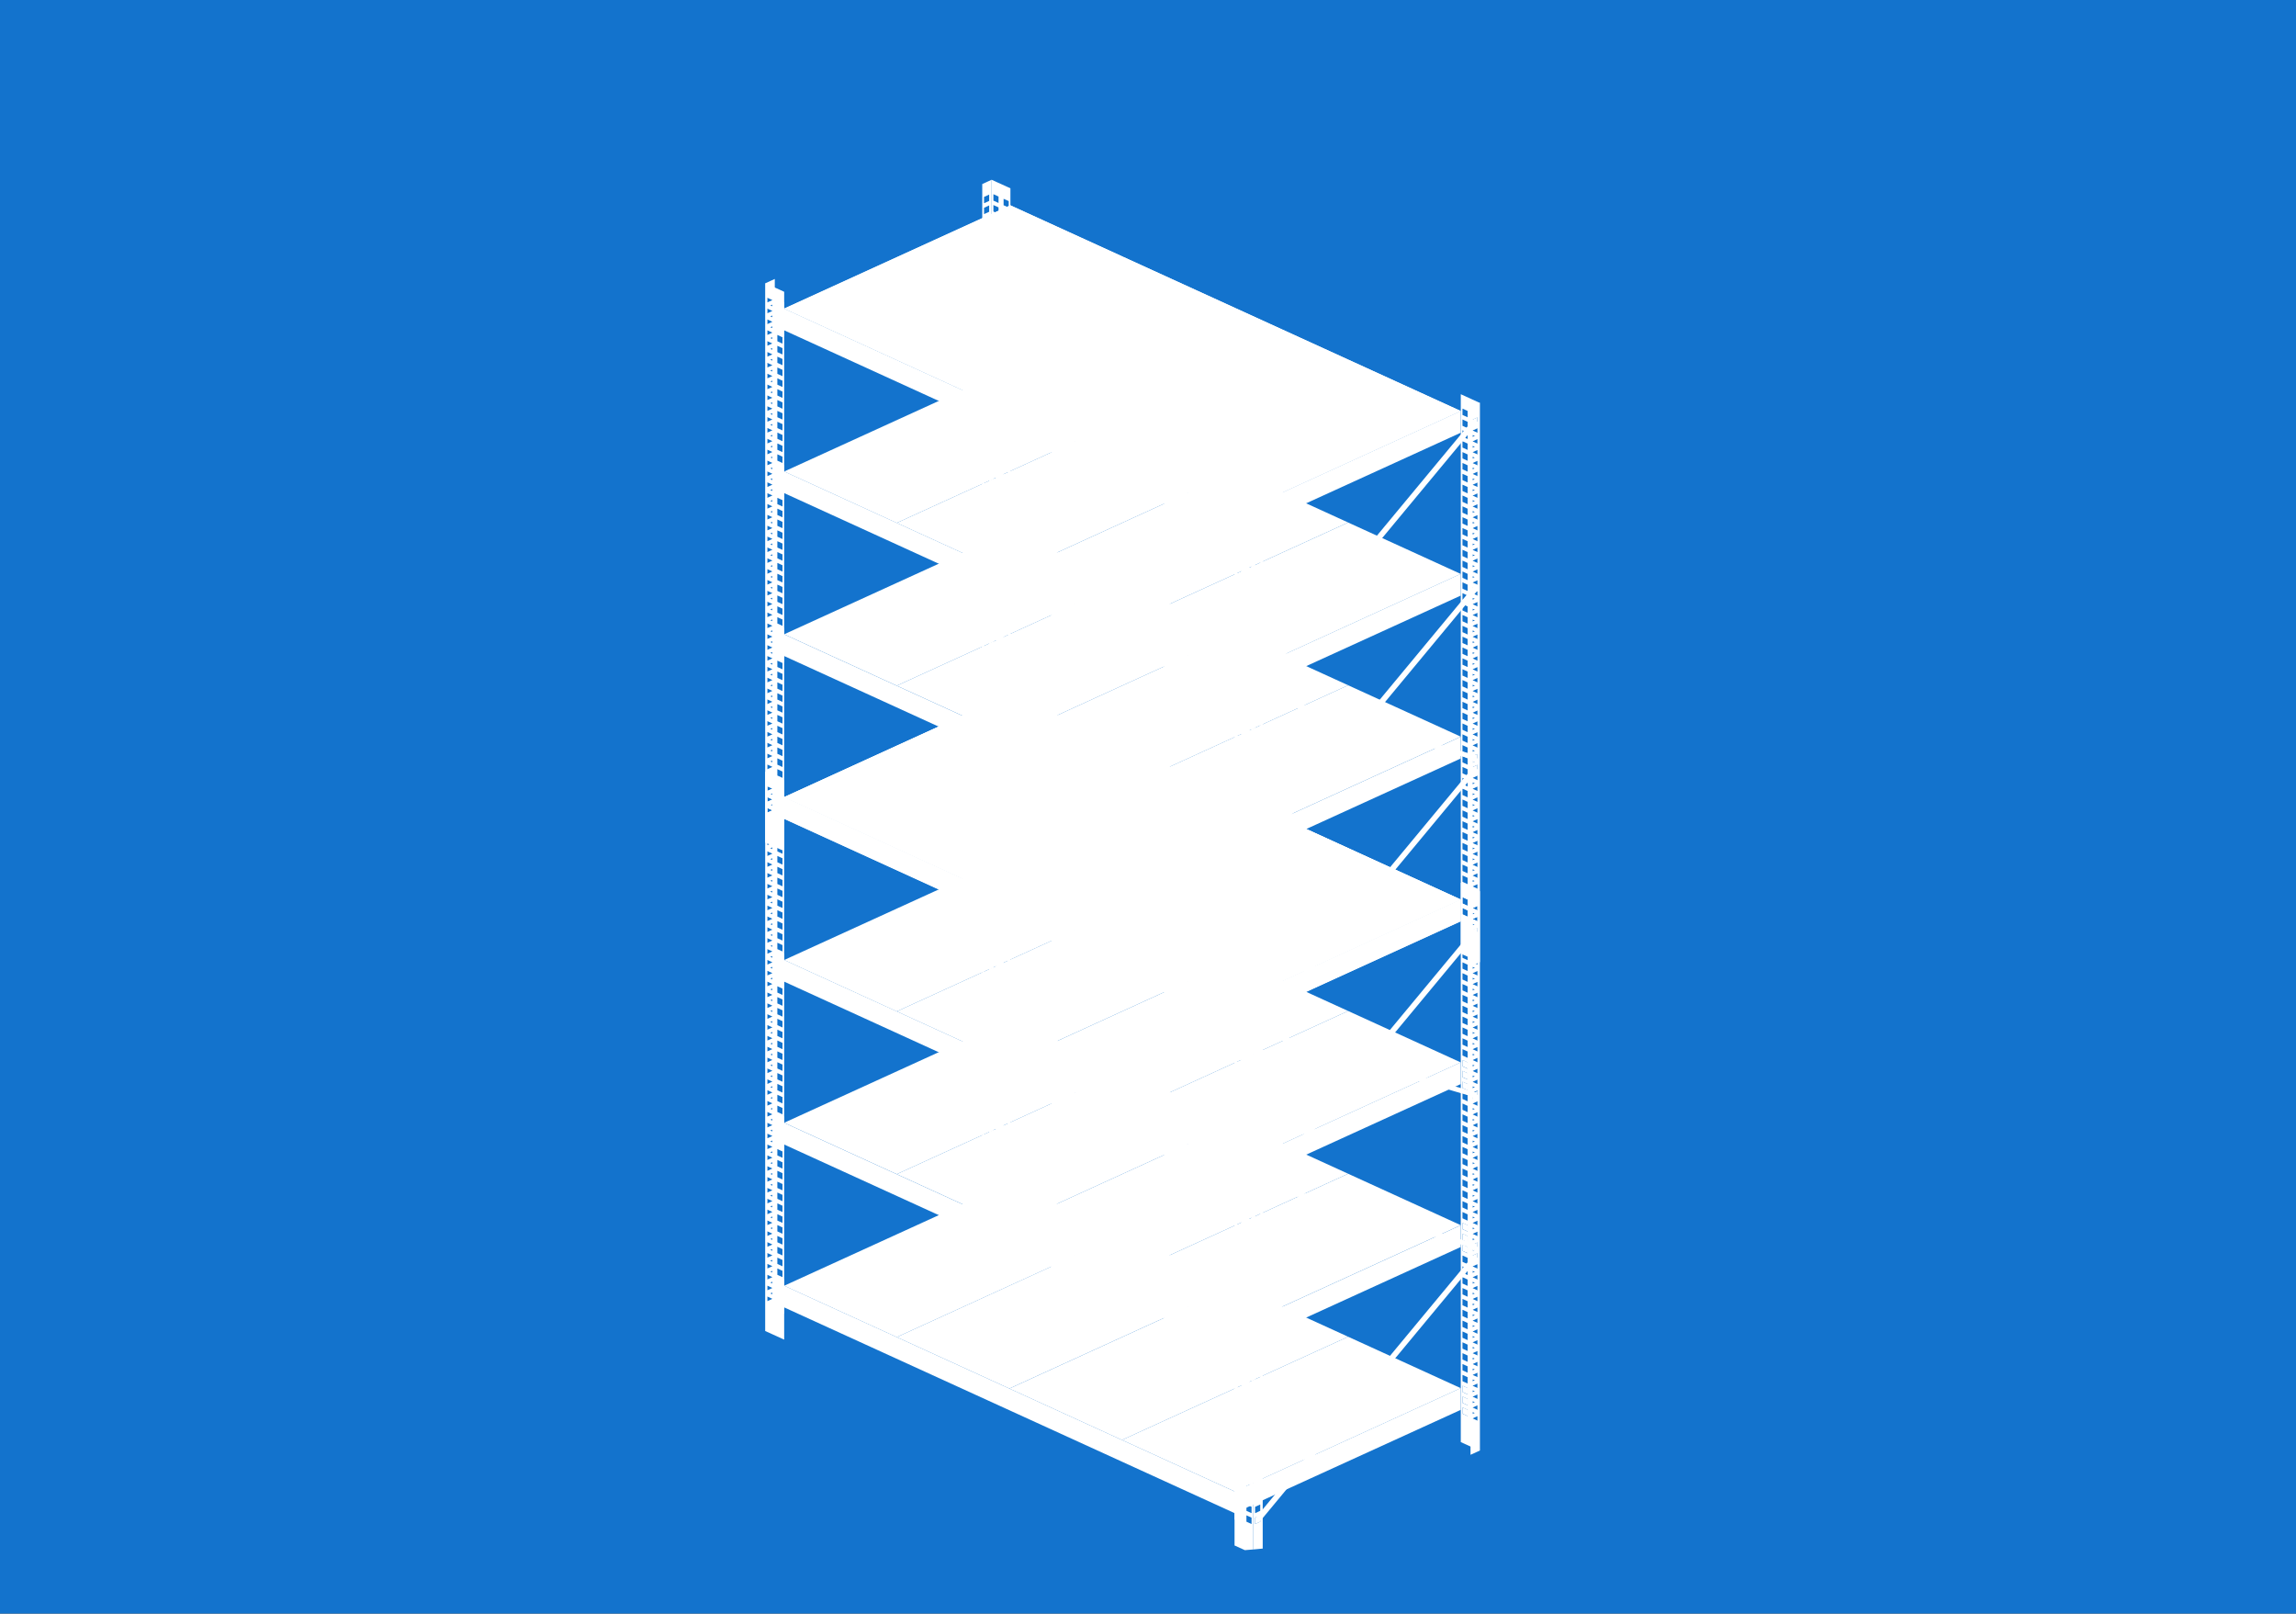 <svg xmlns="http://www.w3.org/2000/svg" xmlns:xlink="http://www.w3.org/1999/xlink" width="269" height="189" viewBox="0 0 269 189">
  <rect x="0" y="0" width="269" height="189" fill="#333333" stroke="none"/>
  <defs>
    <clipPath id="clip-path">
      <ellipse id="Ellipse_17" data-name="Ellipse 17" cx="108.848" cy="86.086" rx="108.848" ry="86.086" transform="translate(0)" fill="none"/>
    </clipPath>
  </defs>
  <g id="Gruppe_19056" data-name="Gruppe 19056" transform="translate(-554 -2544)">
    <g id="ROPENESS_Icons_WIND_WHITE" transform="translate(616.372 2529.971)">
      <g id="Gruppe_48" data-name="Gruppe 48" transform="translate(40.498 22.052)">
        <path id="Pfad_207" data-name="Pfad 207" d="M181.492,92.44A49.047,49.047,0,0,0,147.427,78h-.915a2.506,2.506,0,0,0-1.474.559c-5.186,3-6.559,16.779-6.559,25.219,0,6.661.966,16.626,3.813,22.066-14.186,2.441-14.287,2.593-14.745,2.746-.254.153-.407.153-13.067,10.372a5.207,5.207,0,0,0-.559-1.373,32.5,32.5,0,0,1-1.474-10.22,39.181,39.181,0,0,1,.407-5.44,28.156,28.156,0,0,1,1.474-5.847,30.934,30.934,0,0,1,5.339-9.66A2.319,2.319,0,1,0,116,103.575a37.5,37.5,0,0,0-6,11.033,27.722,27.722,0,0,0-1.627,6.661,49.394,49.394,0,0,0-.559,6.152,37.529,37.529,0,0,0,1.78,11.592,23.541,23.541,0,0,0,1.068,3c-2.034,1.627-4.22,3.407-6.661,5.339a2.337,2.337,0,0,0-.559,2.847c.966,1.932,3.152,2.593,5.745,2.593,6.152,0,15.253-3.813,21.151-6.813a70.888,70.888,0,0,0,14.745-10.067l-2.746,49.319c0,.254.153.407.254.661.153.254.407.254.661.254h8.44c.254,0,.407-.153.661-.254.254-.153.254-.407.254-.661l-2.847-51.658c8.338,9.559,8.44,9.66,8.847,9.813.153.153.407.254,14.592,5.44a35.09,35.09,0,0,1-8.033,7.22,2.228,2.228,0,0,0-.661,3.152,2.373,2.373,0,0,0,1.932,1.068,2.327,2.327,0,0,0,1.22-.407,38.536,38.536,0,0,0,10.067-9.406c1.78.661,3.813,1.373,5.847,2.186a45.97,45.97,0,0,1-7.881,8.745,50.772,50.772,0,0,1-9.559,6.254,2.434,2.434,0,0,0-1.068,3.152,2.392,2.392,0,0,0,2.034,1.373,3.9,3.9,0,0,0,.966-.254,43.666,43.666,0,0,0,10.474-6.813,49.9,49.9,0,0,0,9.66-11.033,3.232,3.232,0,0,0,1.373-.966c3.559-5.847-9.406-15.812-17.592-20.846-5.847-3.559-15-8.033-21.151-8.186,4.373-13.88,4.373-14.033,4.373-14.592,0-.254,0-.407-3-15.965,12.813,1.474,20.185,10.067,24.253,17.185a2.237,2.237,0,0,0,2.034,1.22,3,3,0,0,0,1.068-.254,2.267,2.267,0,0,0,.814-3.152c-6.661-11.847-16.779-18.66-29.184-19.626-.407-1.78-.661-3.813-1.22-6a44.948,44.948,0,0,1,37.218,25.778,2.392,2.392,0,0,0,2.034,1.373,1.462,1.462,0,0,0,.966-.254,2.3,2.3,0,0,0,1.068-3A45.386,45.386,0,0,0,181.492,92.44Z" transform="translate(-91.5 -51.852)" fill="#fff"/>
        <path id="Pfad_208" data-name="Pfad 208" d="M122.1,104.2a51.555,51.555,0,0,0-7.5,8,4.665,4.665,0,0,0,.5,6.4,4.067,4.067,0,0,0,2.9,1.1,4.312,4.312,0,0,0,3.5-1.6,79.314,79.314,0,0,1,7-7.2,4.561,4.561,0,0,0,.3-6.4A4.943,4.943,0,0,0,122.1,104.2Z" transform="translate(-91.5 -103.035)" fill="#fff"/>
        <path id="Pfad_209" data-name="Pfad 209" d="M104.4,200.2a90.442,90.442,0,0,1-3.8-25.5,88.7,88.7,0,0,1,12.9-45.8,4.528,4.528,0,1,0-7.8-4.6,96.051,96.051,0,0,0-14.2,50.4,97.029,97.029,0,0,0,4,27.9,4.5,4.5,0,0,0,4.3,3.2,2.082,2.082,0,0,0,1.3-.3A3.871,3.871,0,0,0,104.4,200.2Z" transform="translate(-91.5 -103.035)" fill="#fff"/>
      </g>
      <g id="Gruppe_49" data-name="Gruppe 49" transform="translate(18 18)">
        <path id="Pfad_210" data-name="Pfad 210" d="M90.544,177.566c-40,0-72.544-35.79-72.544-79.783S50.542,18,90.544,18s72.544,35.79,72.544,79.783S130.546,177.566,90.544,177.566Zm0-153.857c-37.123,0-67.309,33.2-67.309,74.026s30.187,74.026,67.309,74.026,67.309-33.2,67.309-74.026S127.667,23.709,90.544,23.709Z" transform="translate(-18 -18)" fill="#fff"/>
      </g>
    </g>
    <rect id="Rechteck_982" data-name="Rechteck 982" width="269" height="189" transform="translate(554 2544)" fill="#1373cd"/>
    <g id="Hochregallager" transform="translate(1504 2534)">
      <g id="Ebene_2" data-name="Ebene 2" transform="translate(-8 -49.133)">
        <g id="Gruppe_132" data-name="Gruppe 132" transform="translate(-886.02 62.98)">
          <g id="Gruppe_131" data-name="Gruppe 131" transform="translate(-30 6)" clip-path="url(#clip-path)">
            <g id="Gruppe_130" data-name="Gruppe 130" transform="translate(63.695 11.207)">
              <g id="Gruppe_111" data-name="Gruppe 111" transform="translate(0 57.217)">
                <path id="Pfad_396" data-name="Pfad 396" d="M124.357,192.447l.6.273v-.739l-.6-.277Z" transform="translate(-42.688 -107.67)" fill="#fff"/>
                <path id="Pfad_397" data-name="Pfad 397" d="M124.357,194.114l.6.273v-.739l-.6-.277Z" transform="translate(-42.688 -108.067)" fill="#fff"/>
                <path id="Pfad_398" data-name="Pfad 398" d="M124.357,195.782l.6.273v-.739l-.6-.277Z" transform="translate(-42.688 -108.463)" fill="#fff"/>
                <g id="Gruppe_99" data-name="Gruppe 99" transform="translate(25.406)">
                  <path id="Pfad_399" data-name="Pfad 399" d="M65.98,81.962v65.526l1.1-.5V81.46Zm.21,61.277.6-.272v.742l-.6.273Zm0-1.271.6-.273v.743l-.6.272Zm0-1.271.6-.273v.743l-.6.273Zm0-1.281.6-.273v.743l-.6.273Zm0-1.271.6-.273v.742l-.6.273Zm0-1.271.6-.273v.743l-.6.273Zm0-1.271.6-.273v.743l-.6.273Zm0-1.271.6-.273v.742l-.6.273Zm0-1.271.6-.273v.743l-.6.273Zm0-1.271.6-.273v.743l-.6.273Zm0-1.271.6-.273v.742l-.6.273Zm0-1.271.6-.273v.743l-.6.273Zm0-1.271.6-.272v.742l-.6.273Zm0-1.271.6-.273v.743l-.6.272Zm0-1.271.6-.273v.743l-.6.273Zm0-1.271.6-.272v.742l-.6.273Zm0-1.271.6-.273v.743l-.6.272Zm0-1.271.6-.273v.743l-.6.273Zm0-1.281.6-.273v.743l-.6.273Zm0-1.271.6-.272v.742l-.6.273Zm0-1.271.6-.273v.743l-.6.272Zm0-1.271.6-.273v.743l-.6.273Zm0-1.271.6-.272v.742l-.6.273Zm0-1.271.6-.273v.743l-.6.272Zm0-1.271.6-.273v.743l-.6.273Zm0-1.271.6-.272v.742l-.6.273Zm0-1.271.6-.273v.743l-.6.272Zm0-1.271.6-.273v.743l-.6.273Zm0-1.271.6-.272v.742l-.6.273Zm0-1.271.6-.273v.743l-.6.272Zm0-1.271.6-.273v.743l-.6.273Zm0-1.271.6-.272v.742l-.6.273Zm0-1.271.6-.273v.743l-.6.272Zm0-1.281.6-.273v.743l-.6.273Zm0-1.271.6-.273v.743l-.6.273Zm0-1.271.6-.273v.742l-.6.273Zm0-1.271.6-.273v.743l-.6.273Zm0-1.271.6-.273v.743l-.6.273Zm0-1.271.6-.273v.742l-.6.273Zm0-1.271.6-.273V94.1l-.6.273Zm0-1.271.6-.273v.743l-.6.273Zm0-1.271.6-.273v.742l-.6.273Zm0-1.271.6-.273v.743l-.6.273Zm0-1.271.6-.272v.742l-.6.273Zm0-1.271.6-.273v.743l-.6.272Zm0-1.271.6-.273v.743l-.6.273Zm0-1.271.6-.273V85.2l-.6.273Zm0-1.271.6-.273v.743l-.6.272Z" transform="translate(-65.98 -81.46)" fill="#fff"/>
                  <g id="Gruppe_98" data-name="Gruppe 98" transform="translate(1.1)">
                    <g id="Gruppe_94" data-name="Gruppe 94" transform="translate(1.403 59.465)">
                      <path id="Pfad_400" data-name="Pfad 400" d="M69.173,160.484l-.6-.273v-.739l.6.269Z" transform="translate(-68.576 -159.472)" fill="#fff"/>
                      <path id="Pfad_401" data-name="Pfad 401" d="M69.173,162.152l-.6-.273v-.739l.6.269Z" transform="translate(-68.576 -159.869)" fill="#fff"/>
                      <path id="Pfad_402" data-name="Pfad 402" d="M69.173,163.819l-.6-.273v-.739l.6.269Z" transform="translate(-68.576 -160.265)" fill="#fff"/>
                    </g>
                    <path id="Pfad_403" data-name="Pfad 403" d="M67.121,81.46v65.526l2.2,1V82.464Zm.807,62.484-.6-.272v-.743l.6.273Zm0-1.271-.6-.273v-.743l.6.273Zm0-1.271-.6-.273v-.742l.6.272Zm0-1.281-.6-.273v-.742l.6.272Zm0-1.271-.6-.272v-.743l.6.273Zm0-1.271-.6-.273v-.743l.6.273Zm0-1.271-.6-.273v-.742l.6.273Zm0-1.271-.6-.273v-.743l.6.273Zm0-1.271-.6-.273v-.743l.6.273Zm0-1.271-.6-.273v-.742l.6.273Zm0-1.271-.6-.273v-.743l.6.273Zm0-1.271-.6-.273v-.742l.6.272Zm0-1.271-.6-.272v-.743l.6.273Zm0-1.271-.6-.273v-.743l.6.273Zm0-1.271-.6-.273v-.742l.6.272Zm0-1.271-.6-.272v-.743l.6.273Zm0-1.271-.6-.273v-.743l.6.273Zm0-1.271-.6-.273v-.742l.6.272Zm0-1.281-.6-.273v-.742l.6.272Zm0-1.271-.6-.273v-.743l.6.273Zm0-1.271-.6-.273v-.743l.6.273Zm0-1.271-.6-.273v-.742l.6.273Zm0-1.271-.6-.273v-.743l.6.273Zm0-1.271-.6-.273v-.742l.6.272Zm0-1.271-.6-.272V112.4l.6.273Zm0-1.271-.6-.273v-.743l.6.273Zm0-1.271-.6-.273v-.742l.6.272Zm0-1.271-.6-.272v-.743l.6.273Zm0-1.271-.6-.273v-.743l.6.273Zm0-1.271-.6-.273v-.742l.6.272Zm0-1.271-.6-.272v-.743l.6.273Zm0-1.271-.6-.273V103.5l.6.273Zm0-1.271-.6-.273v-.742l.6.272Zm0-1.281-.6-.273v-.742l.6.272Zm0-1.271-.6-.272v-.743l.6.273Zm0-1.271-.6-.273v-.743l.6.273Zm0-1.271-.6-.273v-.742l.6.273Zm0-1.271-.6-.273v-.743l.6.273Zm0-1.271-.6-.273v-.742l.6.272Zm0-1.271-.6-.272v-.743l.6.273Zm0-1.271-.6-.273v-.743l.6.273Zm0-1.271-.6-.273v-.742l.6.272Zm0-1.271-.6-.272v-.743l.6.273Zm0-1.271-.6-.273v-.743l.6.273Zm0-1.271-.6-.273v-.742l.6.272Zm0-1.271-.6-.272V85.7l.6.273Zm0-1.271-.6-.273v-.743l.6.273Zm0-1.271-.6-.273v-.742l.6.272Zm1.193,60.31-.6-.273v-.739l.6.268Zm0-1.271-.6-.273V142.2l.6.268Zm0-1.271-.6-.272v-.739l.6.269Zm0-1.271-.6-.273v-.743l.6.273Zm0-1.271-.6-.273v-.742l.6.273Zm0-1.271-.6-.273v-.743l.6.273Zm0-1.271-.6-.273v-.742l.6.272Zm0-1.271-.6-.272v-.743l.6.273Zm0-1.271-.6-.273v-.743l.6.273Zm0-1.271-.6-.273v-.742l.6.272Zm0-1.271-.6-.272v-.743l.6.273Zm0-1.271-.6-.273v-.743l.6.273Zm0-1.271-.6-.273v-.742l.6.272Zm0-1.271-.6-.272v-.743l.6.273Zm0-1.271-.6-.273v-.743l.6.273Zm0-1.281-.6-.273v-.739l.6.268Zm0-1.271-.6-.273v-.739l.6.268Zm0-1.271-.6-.273v-.739l.6.269Zm0-1.271-.6-.273v-.743l.6.273Zm0-1.271-.6-.273V119.3l.6.273Zm0-1.271-.6-.273v-.743l.6.273Zm0-1.271-.6-.273v-.742l.6.272Zm0-1.271-.6-.272v-.743l.6.273Zm0-1.271-.6-.273v-.743l.6.273Zm0-1.271-.6-.273v-.742l.6.272Zm0-1.271-.6-.272v-.743l.6.273Zm0-1.271-.6-.273V110.4l.6.273Zm0-1.271-.6-.273v-.742l.6.272Zm0-1.271-.6-.272v-.743l.6.273Zm0-1.271-.6-.273v-.743l.6.273Zm0-1.281-.6-.273v-.739l.6.269Zm0-1.271-.6-.273v-.739l.6.268Zm0-1.271-.6-.272v-.739l.6.269Zm0-1.271-.6-.273v-.743l.6.273Zm0-1.271-.6-.272v-.743l.6.273Zm0-1.271-.6-.273v-.743l.6.273Zm0-1.271-.6-.273v-.742l.6.272Zm0-1.271-.6-.272V96.41l.6.273Zm0-1.271-.6-.273v-.743l.6.273Zm0-1.271-.6-.273v-.742l.6.272Zm0-1.271-.6-.272V92.6l.6.273Zm0-1.271-.6-.273v-.743l.6.273Zm0-1.271-.6-.273v-.742l.6.272Zm0-1.271-.6-.272v-.743l.6.273Zm0-1.271-.6-.273v-.743l.6.273Zm0-1.281-.6-.273v-.739l.6.269Zm0-1.271-.6-.273v-.739l.6.268Zm0-1.271-.6-.272v-.739l.6.269Z" transform="translate(-67.121 -81.46)" fill="#fff"/>
                    <g id="Gruppe_95" data-name="Gruppe 95" transform="translate(1.403 40.388)">
                      <path id="Pfad_404" data-name="Pfad 404" d="M69.173,135.456l-.6-.273v-.739l.6.269Z" transform="translate(-68.576 -134.444)" fill="#fff"/>
                      <path id="Pfad_405" data-name="Pfad 405" d="M69.173,137.124l-.6-.273v-.739l.6.269Z" transform="translate(-68.576 -134.841)" fill="#fff"/>
                      <path id="Pfad_406" data-name="Pfad 406" d="M69.173,138.791l-.6-.273v-.739l.6.269Z" transform="translate(-68.576 -135.237)" fill="#fff"/>
                    </g>
                    <g id="Gruppe_96" data-name="Gruppe 96" transform="translate(1.403 21.31)">
                      <path id="Pfad_407" data-name="Pfad 407" d="M69.173,110.428l-.6-.273v-.739l.6.269Z" transform="translate(-68.576 -109.416)" fill="#fff"/>
                      <path id="Pfad_408" data-name="Pfad 408" d="M69.173,112.1l-.6-.273v-.739l.6.269Z" transform="translate(-68.576 -109.813)" fill="#fff"/>
                      <path id="Pfad_409" data-name="Pfad 409" d="M69.173,113.763l-.6-.273v-.739l.6.269Z" transform="translate(-68.576 -110.209)" fill="#fff"/>
                    </g>
                    <g id="Gruppe_97" data-name="Gruppe 97" transform="translate(1.403 2.231)">
                      <path id="Pfad_410" data-name="Pfad 410" d="M69.173,85.4l-.6-.273v-.739l.6.269Z" transform="translate(-68.576 -84.387)" fill="#fff"/>
                      <path id="Pfad_411" data-name="Pfad 411" d="M69.173,87.066l-.6-.273v-.739l.6.269Z" transform="translate(-68.576 -84.784)" fill="#fff"/>
                      <path id="Pfad_412" data-name="Pfad 412" d="M69.173,88.734l-.6-.273v-.739l.6.269Z" transform="translate(-68.576 -85.18)" fill="#fff"/>
                    </g>
                  </g>
                </g>
                <g id="Gruppe_100" data-name="Gruppe 100" transform="translate(2.197 60.237)">
                  <path id="Pfad_413" data-name="Pfad 413" d="M96.155,202.306l-13.192-6.023,26.5-12.095,13.192,6.023Z" transform="translate(-43.386 -166.12)" fill="#fff"/>
                  <path id="Pfad_414" data-name="Pfad 414" d="M82.467,194.405l-13.192-6.023,26.5-12.095,13.192,6.023Z" transform="translate(-42.89 -164.242)" fill="#fff"/>
                  <path id="Pfad_415" data-name="Pfad 415" d="M68.779,186.5l-13.192-6.023,26.5-12.095,13.192,6.023Z" transform="translate(-42.395 -162.363)" fill="#fff"/>
                  <path id="Pfad_416" data-name="Pfad 416" d="M55.091,178.6,41.9,172.579l26.5-12.095L81.6,166.507Z" transform="translate(-41.899 -160.485)" fill="#fff"/>
                </g>
                <g id="Gruppe_101" data-name="Gruppe 101" transform="translate(2.197 41.146)">
                  <path id="Pfad_417" data-name="Pfad 417" d="M96.155,177.262l-13.192-6.023,26.5-12.095,13.192,6.023Z" transform="translate(-43.386 -141.075)" fill="#fff"/>
                  <path id="Pfad_418" data-name="Pfad 418" d="M82.467,169.36l-13.192-6.023,26.5-12.095,13.192,6.023Z" transform="translate(-42.89 -139.197)" fill="#fff"/>
                  <path id="Pfad_419" data-name="Pfad 419" d="M68.779,161.458l-13.192-6.023,26.5-12.095,13.192,6.023Z" transform="translate(-42.395 -137.318)" fill="#fff"/>
                  <path id="Pfad_420" data-name="Pfad 420" d="M55.091,153.557,41.9,147.535,68.4,135.44,81.6,141.462Z" transform="translate(-41.899 -135.44)" fill="#fff"/>
                </g>
                <path id="Pfad_421" data-name="Pfad 421" d="M124.151,114.418v65.525l2.2,1V115.422Zm1.392,62.008.6.273v.742l-.6-.272Zm0-1.271.6.273v.743l-.6-.273Zm0-1.271.6.272v.743l-.6-.273Zm0-1.281.6.273v.742l-.6-.273Zm0-1.271.6.273v.743l-.6-.273Zm0-1.271.6.273v.743l-.6-.273Zm0-1.271.6.273v.742l-.6-.272Zm0-1.271.6.273v.743l-.6-.273Zm0-1.271.6.272v.743l-.6-.273Zm0-1.271.6.273v.742l-.6-.272Zm0-1.271.6.273v.743l-.6-.273Zm0-1.271.6.272v.743l-.6-.273Zm0-1.271.6.273v.742l-.6-.272Zm0-1.271.6.273v.743l-.6-.273Zm0-1.271.6.272v.743l-.6-.273Zm0-1.271.6.273v.742l-.6-.272Zm0-1.271.6.273v.743l-.6-.273Zm0-1.271.6.272v.743l-.6-.273Zm0-1.281.6.272v.743l-.6-.273Zm0-1.271.6.273v.742l-.6-.272Zm0-1.271.6.273V152l-.6-.273Zm0-1.271.6.272v.743l-.6-.273Zm0-1.271.6.273v.742l-.6-.272Zm0-1.271.6.273v.743l-.6-.273Zm0-1.271.6.272v.743l-.6-.273Zm0-1.271.6.273v.742l-.6-.272Zm0-1.271.6.273v.743l-.6-.273Zm0-1.271.6.272v.743l-.6-.273Zm0-1.271.6.273v.742l-.6-.272Zm0-1.271.6.273v.743l-.6-.273Zm0-1.271.6.272v.743l-.6-.273Zm0-1.271.6.273v.742l-.6-.272Zm0-1.271.6.273v.743l-.6-.273Zm0-1.281.6.272v.743l-.6-.273Zm0-1.271.6.273v.742l-.6-.272Zm0-1.271.6.273v.743l-.6-.273Zm0-1.271.6.272v.743l-.6-.273Zm0-1.271.6.273v.742l-.6-.272Zm0-1.271.6.273v.743l-.6-.273Zm0-1.271.6.272v.743l-.6-.273Zm0-1.271.6.273v.742l-.6-.272Zm0-1.271.6.273v.743l-.6-.273Zm0-1.271.6.272v.743l-.6-.273Zm0-1.271.6.273v.742l-.6-.272Zm0-1.271.6.273v.743l-.6-.273Zm0-1.271.6.272v.743l-.6-.273Zm0-1.271.6.273v.742l-.6-.272Zm0-1.271.6.273v.743l-.6-.273Zm-1.193,59.221.6.277v.739l-.6-.272Zm0-1.271.6.277v.739l-.6-.273Zm0-1.271.6.277v.739l-.6-.273Zm0-1.271.6.273v.743l-.6-.273Zm0-1.271.6.273v.743l-.6-.273Zm0-1.271.6.273v.742l-.6-.273Zm0-1.271.6.273v.742l-.6-.272Zm0-1.271.6.273v.743l-.6-.273Zm0-1.271.6.273v.742l-.6-.273Zm0-1.271.6.273v.743l-.6-.273Zm0-1.271.6.273v.743l-.6-.273Zm0-1.271.6.273v.742l-.6-.273Zm0-1.271.6.273v.743l-.6-.273Zm0-1.271.6.273v.743l-.6-.273Zm0-1.271.6.273v.742l-.6-.273Zm0-1.281.6.277v.739l-.6-.272Zm0-1.271.6.277v.739l-.6-.273Zm0-1.271.6.276v.739l-.6-.273Zm0-1.271.6.273V154l-.6-.272Zm0-1.271.6.273v.743l-.6-.273Zm0-1.271.6.272v.743l-.6-.273Zm0-1.271.6.273v.742l-.6-.272Zm0-1.271.6.273v.743l-.6-.273Zm0-1.271.6.272v.743l-.6-.273Zm0-1.271.6.273v.742l-.6-.272Zm0-1.271.6.273v.743l-.6-.273Zm0-1.271.6.272v.743l-.6-.273Zm0-1.271.6.273v.742l-.6-.272Zm0-1.271.6.273v.743l-.6-.273Zm0-1.271.6.272v.743l-.6-.273Zm0-1.281.6.276v.739l-.6-.273Zm0-1.271.6.277v.739l-.6-.272Zm0-1.271.6.277v.739l-.6-.273Zm0-1.271.6.273v.742l-.6-.273Zm0-1.271.6.273v.743l-.6-.273Zm0-1.271.6.273v.743l-.6-.273Zm0-1.271.6.273v.742l-.6-.273Zm0-1.271.6.273v.743l-.6-.273Zm0-1.271.6.273v.743l-.6-.273Zm0-1.271.6.273v.742l-.6-.272Zm0-1.271.6.273v.743l-.6-.273Zm0-1.271.6.272v.743l-.6-.273Zm0-1.271.6.273v.742l-.6-.272Zm0-1.271.6.273v.743l-.6-.273Zm0-1.271.6.272v.743l-.6-.273Zm0-1.281.6.277v.739l-.6-.273Zm0-1.271.6.277v.739l-.6-.273Zm0-1.271.6.277v.739l-.6-.272Z" transform="translate(-42.68 -89.296)" fill="#fff"/>
                <path id="Pfad_422" data-name="Pfad 422" d="M96.649,204.178v2.547l26.5-12.095v-2.547Z" transform="translate(-41.685 -107.76)" fill="#fff"/>
                <path id="Pfad_423" data-name="Pfad 423" d="M124.357,167.419l.6.273v-.739l-.6-.277Z" transform="translate(-42.688 -101.72)" fill="#fff"/>
                <path id="Pfad_424" data-name="Pfad 424" d="M124.357,169.086l.6.273v-.739l-.6-.277Z" transform="translate(-42.688 -102.116)" fill="#fff"/>
                <path id="Pfad_425" data-name="Pfad 425" d="M124.357,170.754l.6.273v-.739l-.6-.277Z" transform="translate(-42.688 -102.513)" fill="#fff"/>
                <path id="Pfad_426" data-name="Pfad 426" d="M96.649,179.15V181.7l26.5-12.095v-2.547Z" transform="translate(-41.685 -101.81)" fill="#fff"/>
                <path id="Pfad_427" data-name="Pfad 427" d="M124.357,142.39l.6.273v-.739l-.6-.277Z" transform="translate(-42.688 -95.769)" fill="#fff"/>
                <path id="Pfad_428" data-name="Pfad 428" d="M124.357,144.058l.6.273v-.739l-.6-.277Z" transform="translate(-42.688 -96.166)" fill="#fff"/>
                <path id="Pfad_429" data-name="Pfad 429" d="M124.357,145.725l.6.273v-.739l-.6-.277Z" transform="translate(-42.688 -96.562)" fill="#fff"/>
                <path id="Pfad_430" data-name="Pfad 430" d="M124.357,120.7l.6.273v-.739l-.6-.277Z" transform="translate(-42.688 -90.612)" fill="#fff"/>
                <path id="Pfad_431" data-name="Pfad 431" d="M94.667,121.578,41.9,97.485l26.5-12.095,52.765,24.092Z" transform="translate(-39.703 -82.394)" fill="#fff"/>
                <g id="Gruppe_102" data-name="Gruppe 102" transform="translate(0 11.621)">
                  <path id="Pfad_432" data-name="Pfad 432" d="M39.62,97.208v65.525l1.1-.5V96.706Zm.21,61.277.6-.272v.742l-.6.273Zm0-1.271.6-.273v.743l-.6.272Zm0-1.271.6-.273v.743l-.6.273Zm0-1.281.6-.273v.743l-.6.273Zm0-1.271.6-.272v.742l-.6.273Zm0-1.271.6-.273v.743l-.6.273Zm0-1.271.6-.273v.743l-.6.273Zm0-1.271.6-.273v.742l-.6.273Zm0-1.271.6-.273v.743l-.6.273Zm0-1.271.6-.273v.743l-.6.273Zm0-1.271.6-.273v.742l-.6.273Zm0-1.271.6-.273v.743l-.6.273Zm0-1.271.6-.273v.743l-.6.273Zm0-1.271.6-.273v.742l-.6.273Zm0-1.271.6-.273v.743l-.6.273Zm0-1.271.6-.273v.743l-.6.273Zm0-1.271.6-.273v.742l-.6.273Zm0-1.271.6-.273v.743l-.6.273Zm0-1.281.6-.273v.743l-.6.273Zm0-1.271.6-.272v.742l-.6.273Zm0-1.271.6-.273v.743l-.6.272Zm0-1.271.6-.273v.743l-.6.273Zm0-1.271.6-.272v.742l-.6.273Zm0-1.271.6-.273v.743l-.6.272Zm0-1.271.6-.273v.743l-.6.273Zm0-1.271.6-.272v.742l-.6.273Zm0-1.271.6-.273v.743l-.6.272Zm0-1.271.6-.273v.743l-.6.273Zm0-1.271.6-.272v.742l-.6.273Zm0-1.271.6-.273v.743l-.6.272Zm0-1.271.6-.273v.743l-.6.273Zm0-1.271.6-.272v.742l-.6.273Zm0-1.271.6-.273v.743l-.6.272Zm0-1.281.6-.273v.743l-.6.273Zm0-1.271.6-.273v.743l-.6.273Zm0-1.271.6-.273v.742l-.6.273Zm0-1.271.6-.273v.743l-.6.273Zm0-1.271.6-.273v.743l-.6.273Zm0-1.271.6-.273v.742l-.6.273Zm0-1.271.6-.273v.743l-.6.273Zm0-1.271.6-.273v.743l-.6.273Zm0-1.271.6-.273v.742l-.6.273Zm0-1.271.6-.273v.743l-.6.273Zm0-1.271.6-.273v.743l-.6.273Zm0-1.271.6-.273v.742l-.6.273Zm0-1.271.6-.273v.743l-.6.273Zm0-1.271.6-.273v.743l-.6.273Zm0-1.271.6-.273v.742l-.6.273Z" transform="translate(-39.62 -96.706)" fill="#fff"/>
                  <path id="Pfad_433" data-name="Pfad 433" d="M39.62,97.359v65.526l2.2,1V98.363Zm1.4,58.19.6.273v.743l-.6-.273Zm0-1.271.6.273v.742l-.6-.273Zm0-1.271.6.273v.743l-.6-.273Zm0-1.271.6.273v.743l-.6-.273Zm0-1.271.6.273v.742l-.6-.273Zm0-1.271.6.273v.743l-.6-.273Zm0-1.271.6.273v.743l-.6-.273Zm0-1.271.6.273v.742l-.6-.273Zm0-1.271.6.273v.743l-.6-.273Zm0-1.271.6.272v.743l-.6-.273Zm0-1.271.6.273v.742l-.6-.272Zm0-1.271.6.273v.743l-.6-.273Zm0-5.095.6.273v.743l-.6-.273Zm0-1.271.6.272v.743l-.6-.273Zm0-1.271.6.273v.742l-.6-.272Zm0-1.271.6.273v.743l-.6-.273Zm0-1.271.6.272v.743l-.6-.273Zm0-1.271.6.273v.742l-.6-.272Zm0-1.271.6.273v.743l-.6-.273Zm0-1.271.6.272v.743l-.6-.273Zm0-1.271.6.273v.742l-.6-.272Zm0-1.271.6.273v.743l-.6-.273Zm0-1.271.6.272v.743l-.6-.273Zm0-1.271.6.273v.742l-.6-.272Zm0-5.095.6.273v.743l-.6-.273Zm0-1.271.6.272v.743l-.6-.273Zm0-2.543.6.273v.743l-.6-.273Zm0-1.271.6.272v.743l-.6-.273Zm0-1.271.6.273v.742l-.6-.272Zm0-1.271.6.273v.743l-.6-.273Zm0-1.271.6.272v.743l-.6-.273Zm0-1.271.6.273v.742l-.6-.272Zm0-1.271.6.273v.743l-.6-.273Zm0-1.271.6.272v.743l-.6-.273Zm0-1.271.6.273v.742l-.6-.272ZM39.83,158.828l.6.273v.742l-.6-.272Zm0-1.271.6.273v.743l-.6-.273Zm0-1.271.6.272v.743l-.6-.273Zm0-1.281.6.273v.742l-.6-.273Zm0-1.271.6.273v.743l-.6-.273Zm0-1.271.6.273v.743l-.6-.273Zm0-1.271.6.273v.742l-.6-.273Zm0-1.271.6.273v.743l-.6-.273Zm0-1.271.6.273v.743l-.6-.273Zm0-1.271.6.273v.742l-.6-.273Zm0-1.271.6.273v.743l-.6-.273Zm0-1.271.6.273v.743l-.6-.273Zm0-1.271.6.273v.742l-.6-.273Zm0-1.271.6.273v.743l-.6-.273Zm0-1.271.6.273v.743l-.6-.273Zm0-1.271.6.273v.742l-.6-.272Zm0-1.271.6.273v.743l-.6-.273Zm0-1.271.6.272v.743l-.6-.273Zm0-1.281.6.272v.743l-.6-.273Zm0-1.271.6.273v.742l-.6-.272Zm0-1.271.6.273v.743l-.6-.273Zm0-1.271.6.272v.743l-.6-.273Zm0-1.271.6.273v.742l-.6-.272Zm0-1.271.6.273v.743l-.6-.273Zm0-1.271.6.272v.743l-.6-.273Zm0-1.271.6.273v.742l-.6-.272Zm0-1.271.6.273v.743l-.6-.273Zm0-1.271.6.272v.743l-.6-.273Zm0-1.271.6.273v.742l-.6-.272Zm0-1.271.6.273v.743l-.6-.273Zm0-1.271.6.272v.743l-.6-.273Zm0-1.271.6.273v.742l-.6-.272Zm0-1.271.6.273v.743l-.6-.273Zm0-1.281.6.273v.743l-.6-.273Zm0-1.271.6.273v.742l-.6-.273Zm0-1.271.6.273v.743l-.6-.273Zm0-1.271.6.273v.743l-.6-.273Zm0-1.271.6.273v.742l-.6-.273Zm0-1.271.6.273v.743l-.6-.273Zm0-1.271.6.272v.743l-.6-.273Zm0-1.271.6.273v.742l-.6-.272Zm0-1.271.6.273v.743l-.6-.273Zm0-1.271.6.272v.743l-.6-.273Zm0-1.271.6.273v.742l-.6-.272Zm0-1.271.6.273v.743l-.6-.273Zm0-1.271.6.272v.743l-.6-.273Zm0-1.271.6.273v.742l-.6-.272Zm0-1.271.6.273v.743l-.6-.273Zm1.193,15.8.6.273v.742l-.6-.272Z" transform="translate(-39.62 -96.861)" fill="#fff"/>
                </g>
                <g id="Gruppe_103" data-name="Gruppe 103" transform="translate(1.304 71.176)">
                  <path id="Pfad_434" data-name="Pfad 434" d="M41.868,175.245v.74l52.773,24.1v-.74l.895.409v4.023l-.895-.409v-.74l-52.773-24.1v.74l-.895-.409v-4.023Z" transform="translate(-40.973 -174.836)" fill="#fff"/>
                  <path id="Pfad_435" data-name="Pfad 435" d="M97,209.994l.332.152v-.5L97,209.493Z" transform="translate(-43.001 -183.076)" fill="#fff"/>
                  <path id="Pfad_436" data-name="Pfad 436" d="M97,208.327l.332.152v-.5L97,207.826Z" transform="translate(-43.001 -182.679)" fill="#fff"/>
                  <path id="Pfad_437" data-name="Pfad 437" d="M97,211.662l.332.152v-.5L97,211.161Z" transform="translate(-43.001 -183.472)" fill="#fff"/>
                  <path id="Pfad_438" data-name="Pfad 438" d="M41.546,177.938l-.332-.152v-.5l.332.152Z" transform="translate(-40.982 -175.418)" fill="#fff"/>
                  <path id="Pfad_439" data-name="Pfad 439" d="M41.546,176.27l-.332-.152v-.5l.332.152Z" transform="translate(-40.982 -175.022)" fill="#fff"/>
                  <path id="Pfad_440" data-name="Pfad 440" d="M41.546,179.605l-.332-.152v-.5l.332.152Z" transform="translate(-40.982 -175.815)" fill="#fff"/>
                </g>
                <g id="Gruppe_104" data-name="Gruppe 104" transform="translate(1.304 52.098)">
                  <path id="Pfad_441" data-name="Pfad 441" d="M41.868,150.217v.74l52.773,24.1v-.74l.895.409v4.023l-.895-.409v-.74L41.868,153.5v.74l-.895-.409v-4.023Z" transform="translate(-40.973 -149.808)" fill="#fff"/>
                  <path id="Pfad_442" data-name="Pfad 442" d="M97,184.966l.332.152v-.5L97,184.465Z" transform="translate(-43.001 -158.048)" fill="#fff"/>
                  <path id="Pfad_443" data-name="Pfad 443" d="M97,183.3l.332.152v-.5L97,182.8Z" transform="translate(-43.001 -157.651)" fill="#fff"/>
                  <path id="Pfad_444" data-name="Pfad 444" d="M97,186.634l.332.152v-.5L97,186.133Z" transform="translate(-43.001 -158.444)" fill="#fff"/>
                  <path id="Pfad_445" data-name="Pfad 445" d="M41.546,152.91l-.332-.152v-.5l.332.152Z" transform="translate(-40.982 -150.39)" fill="#fff"/>
                  <path id="Pfad_446" data-name="Pfad 446" d="M41.546,151.242l-.332-.152v-.5l.332.152Z" transform="translate(-40.982 -149.994)" fill="#fff"/>
                  <path id="Pfad_447" data-name="Pfad 447" d="M41.546,154.577l-.332-.152v-.5l.332.152Z" transform="translate(-40.982 -150.787)" fill="#fff"/>
                </g>
                <path id="Pfad_448" data-name="Pfad 448" d="M125.334,116.212v65.525l1.1-.5V115.71Zm.21,61.277.6-.273v.743l-.6.273Zm0-1.271.6-.273v.743l-.6.273Zm0-1.271.6-.273v.742l-.6.273Zm0-1.281.6-.273v.743l-.6.272Zm0-1.271.6-.273v.743l-.6.273Zm0-1.271.6-.272v.742l-.6.273Zm0-1.271.6-.273v.743l-.6.272Zm0-1.271.6-.273v.743l-.6.273Zm0-1.271.6-.272v.742l-.6.273Zm0-1.271.6-.273v.743l-.6.272Zm0-1.271.6-.273v.743l-.6.273Zm0-1.271.6-.272v.742l-.6.273Zm0-1.271.6-.273v.743l-.6.272Zm0-1.271.6-.273v.743l-.6.273Zm0-1.271.6-.272v.742l-.6.273Zm0-1.271.6-.273v.743l-.6.272Zm0-1.271.6-.273v.743l-.6.273Zm0-1.271.6-.272v.742l-.6.273Zm0-1.281.6-.273v.742l-.6.273Zm0-1.271.6-.273v.743l-.6.273Zm0-1.271.6-.273v.743l-.6.273Zm0-1.271.6-.273v.742l-.6.273Zm0-1.271.6-.273v.743l-.6.273Zm0-1.271.6-.273v.743l-.6.273Zm0-1.271.6-.273v.742l-.6.273Zm0-1.271.6-.273v.743l-.6.273Zm0-1.271.6-.273v.743l-.6.273Zm0-1.271.6-.273v.742l-.6.273Zm0-1.271.6-.273v.743l-.6.273Zm0-1.271.6-.273v.743l-.6.273Zm0-1.271.6-.273v.742l-.6.273Zm0-1.271.6-.273v.743l-.6.273Zm0-1.271.6-.273v.743l-.6.273Zm0-1.281.6-.272v.742l-.6.273Zm0-1.271.6-.273v.743l-.6.272Zm0-1.271.6-.273v.743l-.6.273Zm0-1.271.6-.272v.742l-.6.273Zm0-1.271.6-.273v.743l-.6.272Zm0-1.271.6-.273v.743l-.6.273Zm0-1.271.6-.272v.742l-.6.273Zm0-1.271.6-.273v.743l-.6.272Zm0-1.271.6-.273v.743l-.6.273Zm0-1.271.6-.272v.742l-.6.273Zm0-1.271.6-.273v.743l-.6.272Zm0-1.271.6-.273V122l-.6.273Zm0-1.271.6-.272v.742l-.6.273Zm0-1.271.6-.273v.743l-.6.272Zm0-1.271.6-.273v.743l-.6.273Z" transform="translate(-42.723 -89.603)" fill="#fff"/>
                <g id="Gruppe_105" data-name="Gruppe 105" transform="translate(2.197 22.082)">
                  <path id="Pfad_449" data-name="Pfad 449" d="M96.155,152.251l-13.192-6.023,26.5-12.095,13.192,6.023Z" transform="translate(-43.386 -116.065)" fill="#fff"/>
                  <path id="Pfad_450" data-name="Pfad 450" d="M82.467,144.35l-13.192-6.023,26.5-12.095,13.192,6.023Z" transform="translate(-42.89 -114.186)" fill="#fff"/>
                  <path id="Pfad_451" data-name="Pfad 451" d="M68.779,136.448l-13.192-6.023,26.5-12.095,13.192,6.023Z" transform="translate(-42.395 -112.308)" fill="#fff"/>
                  <path id="Pfad_452" data-name="Pfad 452" d="M55.091,128.547,41.9,122.524l26.5-12.095L81.6,116.452Z" transform="translate(-41.899 -110.429)" fill="#fff"/>
                </g>
                <path id="Pfad_453" data-name="Pfad 453" d="M96.649,154.121v2.547l26.5-12.095v-2.547Z" transform="translate(-41.685 -95.86)" fill="#fff"/>
                <g id="Gruppe_106" data-name="Gruppe 106" transform="translate(1.304 33.021)">
                  <path id="Pfad_454" data-name="Pfad 454" d="M41.868,125.188v.74l52.773,24.1v-.74l.895.409v4.023l-.895-.409v-.74l-52.773-24.1v.74l-.895-.409V124.78Z" transform="translate(-40.973 -124.78)" fill="#fff"/>
                  <path id="Pfad_455" data-name="Pfad 455" d="M97,159.938l.332.152v-.5L97,159.437Z" transform="translate(-43.001 -133.02)" fill="#fff"/>
                  <path id="Pfad_456" data-name="Pfad 456" d="M97,158.27l.332.152v-.5L97,157.769Z" transform="translate(-43.001 -132.623)" fill="#fff"/>
                  <path id="Pfad_457" data-name="Pfad 457" d="M97,161.606l.332.152v-.5L97,161.1Z" transform="translate(-43.001 -133.416)" fill="#fff"/>
                </g>
                <g id="Gruppe_107" data-name="Gruppe 107" transform="translate(2.197 2.998)">
                  <path id="Pfad_458" data-name="Pfad 458" d="M96.155,127.215l-13.192-6.023,26.5-12.095,13.192,6.023Z" transform="translate(-43.386 -91.028)" fill="#fff"/>
                  <path id="Pfad_459" data-name="Pfad 459" d="M82.467,119.313l-13.192-6.023,26.5-12.095,13.192,6.023Z" transform="translate(-42.89 -89.15)" fill="#fff"/>
                  <path id="Pfad_460" data-name="Pfad 460" d="M68.779,111.412l-13.192-6.023,26.5-12.095,13.192,6.023Z" transform="translate(-42.395 -87.271)" fill="#fff"/>
                  <path id="Pfad_461" data-name="Pfad 461" d="M55.091,103.51,41.9,97.488,68.4,85.393,81.6,91.415Z" transform="translate(-41.899 -85.393)" fill="#fff"/>
                </g>
                <path id="Pfad_462" data-name="Pfad 462" d="M96.649,129.092v2.547l26.5-12.095V117Z" transform="translate(-41.685 -89.909)" fill="#fff"/>
                <g id="Gruppe_108" data-name="Gruppe 108" transform="translate(54.966 37.217)">
                  <path id="Pfad_463" data-name="Pfad 463" d="M98.932,131.448v65.525l1.1-.5V130.946Zm.21,61.277.6-.273v.743l-.6.272Zm0-1.271.6-.273v.743l-.6.273Zm0-1.271.6-.272v.742l-.6.273Zm0-1.281.6-.273v.743l-.6.272Zm0-1.271.6-.273v.743l-.6.273Zm0-1.271.6-.272v.742l-.6.273Zm0-1.271.6-.273v.743l-.6.272Zm0-1.271.6-.273v.743l-.6.273Zm0-1.271.6-.272v.742l-.6.273Zm0-1.271.6-.273v.743l-.6.272Zm0-1.271.6-.273v.743l-.6.273Zm0-1.271.6-.272v.742l-.6.273Zm0-1.271.6-.273v.743l-.6.272Zm0-1.271.6-.273v.743l-.6.273Zm0-1.271.6-.272v.742l-.6.273Zm0-1.271.6-.273v.743l-.6.272Zm0-1.271.6-.273v.743l-.6.273Zm0-1.271.6-.272v.742l-.6.273Zm0-1.281.6-.272v.742l-.6.273Zm0-1.271.6-.273v.743l-.6.272Zm0-1.271.6-.273v.743l-.6.273Zm0-1.271.6-.272v.742l-.6.273Zm0-1.271.6-.273v.743l-.6.272Zm0-1.271.6-.273v.743l-.6.273Zm0-1.271.6-.272v.742l-.6.273Zm0-1.271.6-.273v.743l-.6.272Zm0-1.271.6-.273v.743l-.6.273Zm0-1.271.6-.273v.742l-.6.273Zm0-1.271.6-.273v.743l-.6.273Zm0-1.271.6-.273v.743l-.6.273Zm0-1.271.6-.272v.742l-.6.273Zm0-1.271.6-.273v.743l-.6.273Zm0-1.271.6-.273v.743l-.6.273Zm0-1.281.6-.272v.742l-.6.273Zm0-1.271.6-.273v.743l-.6.272Zm0-1.271.6-.273v.743l-.6.273Zm0-1.271.6-.272v.742l-.6.273Zm0-1.271.6-.273v.743l-.6.272Zm0-1.271.6-.273v.743l-.6.273Zm0-1.271.6-.272v.742l-.6.273Zm0-1.271.6-.273v.743l-.6.272Zm0-1.271.6-.273v.743l-.6.273Zm0-1.271.6-.272v.742l-.6.273Zm0-1.271.6-.273v.743l-.6.272Zm0-1.271.6-.273v.743l-.6.273Zm0-1.271.6-.272v.742l-.6.273Zm0-1.271.6-.273v.743l-.6.272Zm0-1.271.6-.273v.743l-.6.273Z" transform="translate(-96.734 -130.442)" fill="#fff"/>
                  <path id="Pfad_464" data-name="Pfad 464" d="M98.042,192.293l.6.273v.743l-.6-.273Zm0-1.271.6.272v.743l-.6-.273Zm0-1.271.6.273v.742l-.6-.272Zm0-1.281.6.273v.742l-.6-.272Zm0-1.271.6.273v.743l-.6-.273Zm0-1.271.6.272v.743l-.6-.273Zm0-1.271.6.273v.742l-.6-.272Zm0-1.271.6.273v.743l-.6-.273Zm0-1.271.6.272v.743l-.6-.273Zm0-1.271.6.273v.742l-.6-.272Zm0-1.271.6.273v.743l-.6-.273Zm0-1.271.6.272v.743l-.6-.273Zm0-1.271.6.273v.742l-.6-.272Zm0-1.271.6.273v.743l-.6-.273Zm0-1.271.6.272v.743l-.6-.273Zm0-1.271.6.273v.742l-.6-.272Zm0-1.271.6.273v.743l-.6-.273Zm0-1.271.6.272v.743l-.6-.273Zm0-1.281.6.273v.742l-.6-.272Zm0-1.271.6.273v.743l-.6-.273Zm0-1.271.6.272v.743l-.6-.273Zm0-1.271.6.273v.742l-.6-.272Zm0-1.271.6.273v.743l-.6-.273Zm0-1.271.6.272v.743l-.6-.273Zm0-1.271.6.273v.742l-.6-.272Zm0-1.271.6.273v.743l-.6-.273Zm0-1.271.6.272v.743l-.6-.273Zm0-1.271.6.273v.742l-.6-.272Zm0-1.271.6.273v.743l-.6-.273Zm0-1.271.6.272v.743l-.6-.273Zm0-1.271.6.273v.742l-.6-.272Zm0-1.271.6.273v.743l-.6-.273Zm0-1.271.6.272v.743l-.6-.273Zm0-1.281.6.272v.743l-.6-.273Zm0-1.271.6.273v.742l-.6-.272Zm0-1.271.6.273v.743l-.6-.273Zm0-1.271.6.272v.743l-.6-.273Zm0-1.271.6.273v.742l-.6-.272Zm0-1.271.6.273v.743l-.6-.273Zm0-1.271.6.272v.743l-.6-.273Zm0-1.271.6.273v.742l-.6-.272Zm0-1.271.6.273v.743l-.6-.273Zm0-1.271.6.272v.743l-.6-.273Zm0-1.271.6.273v.742l-.6-.272Zm0-1.271.6.273v.743l-.6-.273Zm0-1.271.6.272v.743l-.6-.273Zm0-1.271.6.273v.743l-.6-.273Zm0-1.271.6.273v.743l-.6-.273Zm-1.193,55.407.6.273v.743l-.6-.273Zm0-1.271.6.272v.743l-.6-.273Zm0-1.271.6.273v.742l-.6-.272Zm0-1.271.6.273v.743l-.6-.273Zm0-1.271.6.272v.743l-.6-.273Zm0-1.271.6.273v.742l-.6-.272Zm0-1.271.6.273v.743l-.6-.273Zm0-1.271.6.272v.743l-.6-.273Zm0-1.271.6.273v.742l-.6-.272Zm0-1.271.6.273v.743l-.6-.273Zm0-1.271.6.272v.743l-.6-.273Zm0-1.271.6.273v.742l-.6-.272Zm0-5.095.6.273v.743l-.6-.273Zm0-1.271.6.273v.743l-.6-.273Zm0-1.271.6.273v.742l-.6-.273Zm0-1.271.6.273v.743l-.6-.273Zm0-1.271.6.273v.743l-.6-.273Zm0-1.271.6.273v.742l-.6-.273Zm0-1.271.6.273v.743l-.6-.273Zm0-1.271.6.273v.743l-.6-.273Zm0-1.271.6.273v.742l-.6-.273Zm0-1.271.6.273v.743l-.6-.273Zm0-1.271.6.272v.743l-.6-.273Zm0-1.271.6.273v.742l-.6-.272Zm0-5.095.6.273v.742l-.6-.272Zm0-1.271.6.273v.743l-.6-.273Zm0-1.271.6.272v.743l-.6-.273Zm0-1.271.6.273v.742l-.6-.272Zm0-1.271.6.273v.743l-.6-.273Zm0-1.271.6.272v.743l-.6-.273Zm0-1.271.6.273v.742l-.6-.272Zm0-1.271.6.273v.743l-.6-.273Zm0-1.271.6.272v.743l-.6-.273Zm0-1.271.6.273v.742l-.6-.272Zm0-1.271.6.273v.743l-.6-.273Zm0-1.271.6.272v.743l-.6-.273Zm-.2-5.5v65.525l2.2,1V131.289Z" transform="translate(-96.651 -130.285)" fill="#fff"/>
                </g>
                <g id="Gruppe_109" data-name="Gruppe 109" transform="translate(57.374 59.802)">
                  <path id="Pfad_465" data-name="Pfad 465" d="M99.747,202.737l25.367-30.583.079-.036v-.743l-.6.273v.109L99.282,202.277l-.132.061v.743l.6-.273Z" transform="translate(-99.15 -162.639)" fill="#fff"/>
                  <path id="Pfad_466" data-name="Pfad 466" d="M124.6,168.394v-.382l-24.93-7.318-.517.236v-.743l.6-.273v.207l25.163,7.387.283-.129v.743Z" transform="translate(-99.15 -159.914)" fill="#fff"/>
                </g>
                <g id="Gruppe_110" data-name="Gruppe 110" transform="translate(1.304 13.943)">
                  <path id="Pfad_467" data-name="Pfad 467" d="M41.868,100.16v.74L94.641,125v-.74l.895.409v4.023l-.895-.409v-.74l-52.773-24.1v.74l-.895-.409V99.752Z" transform="translate(-40.973 -99.752)" fill="#fff"/>
                </g>
              </g>
              <g id="Gruppe_129" data-name="Gruppe 129">
                <g id="Gruppe_117" data-name="Gruppe 117" transform="translate(25.406)">
                  <path id="Pfad_468" data-name="Pfad 468" d="M65.98,6.9V72.424l1.1-.5V6.4Zm.21,61.277.6-.273v.743l-.6.272Zm0-1.271.6-.273v.743l-.6.273Zm0-1.271.6-.272V66.1l-.6.273Zm0-1.281.6-.272v.742l-.6.273Zm0-1.271.6-.273v.743l-.6.272Zm0-1.271.6-.273v.743l-.6.273Zm0-1.271.6-.272v.742l-.6.273Zm0-1.271.6-.273v.743l-.6.272Zm0-1.271.6-.273v.743l-.6.273Zm0-1.271.6-.272V57.2l-.6.273Zm0-1.271.6-.273v.743l-.6.272Zm0-1.271.6-.273v.743l-.6.273Zm0-1.271.6-.273v.742l-.6.273Zm0-1.271.6-.273v.743l-.6.273Zm0-1.271.6-.273v.743l-.6.273Zm0-1.271.6-.273v.742l-.6.273Zm0-1.271.6-.273V48.3l-.6.273Zm0-1.271.6-.273v.743l-.6.273Zm0-1.281.6-.272v.742l-.6.273Zm0-1.271.6-.273v.743l-.6.272Zm0-1.271.6-.273V43.2l-.6.273Zm0-1.271.6-.272v.742l-.6.273Zm0-1.271.6-.273v.743l-.6.272Zm0-1.271.6-.273v.743l-.6.273Zm0-1.271.6-.272v.742l-.6.273Zm0-1.271.6-.273v.743l-.6.272Zm0-1.271.6-.273v.743l-.6.273Zm0-1.271.6-.272V34.3l-.6.273Zm0-1.271.6-.273v.743l-.6.272Zm0-1.271.6-.273v.743l-.6.273Zm0-1.271.6-.272v.742l-.6.273Zm0-1.271.6-.273v.743l-.6.272Zm0-1.271.6-.273v.743l-.6.273Zm0-1.281.6-.273v.743l-.6.273Zm0-1.271.6-.272V25.4l-.6.273Zm0-1.271.6-.273v.743l-.6.272Zm0-1.271.6-.273v.743l-.6.273Zm0-1.271.6-.273v.742l-.6.273Zm0-1.271.6-.273v.743l-.6.273Zm0-1.271.6-.273v.743l-.6.273Zm0-1.271.6-.273v.742l-.6.273Zm0-1.271.6-.273V16.5l-.6.273Zm0-1.271.6-.273v.743l-.6.273Zm0-1.271.6-.273v.742l-.6.273Zm0-1.271.6-.273v.743l-.6.273Zm0-1.271.6-.273v.743l-.6.273Zm0-1.271.6-.273v.742l-.6.273Zm0-1.271.6-.273v.743l-.6.273Z" transform="translate(-65.98 -6.397)" fill="#fff"/>
                  <g id="Gruppe_116" data-name="Gruppe 116" transform="translate(1.1)">
                    <g id="Gruppe_112" data-name="Gruppe 112" transform="translate(1.403 59.464)">
                      <path id="Pfad_469" data-name="Pfad 469" d="M69.173,85.42l-.6-.273v-.739l.6.269Z" transform="translate(-68.576 -84.409)" fill="#fff"/>
                      <path id="Pfad_470" data-name="Pfad 470" d="M69.173,87.088l-.6-.273v-.739l.6.269Z" transform="translate(-68.576 -84.805)" fill="#fff"/>
                      <path id="Pfad_471" data-name="Pfad 471" d="M69.173,88.756l-.6-.273v-.739l.6.269Z" transform="translate(-68.576 -85.201)" fill="#fff"/>
                    </g>
                    <path id="Pfad_472" data-name="Pfad 472" d="M67.121,6.4V71.922l2.2,1V7.4Zm.807,62.484-.6-.273v-.743l.6.273Zm0-1.271-.6-.273v-.743l.6.273Zm0-1.271-.6-.272v-.743l.6.273Zm0-1.281-.6-.272v-.743l.6.273Zm0-1.271-.6-.273V62.77l.6.273Zm0-1.271-.6-.273V61.5l.6.272Zm0-1.271-.6-.272v-.743l.6.273Zm0-1.271-.6-.273v-.743l.6.273Zm0-1.271-.6-.273v-.742l.6.273Zm0-1.271-.6-.273v-.743l.6.273Zm0-1.271-.6-.273v-.743l.6.273Zm0-1.271-.6-.273v-.742l.6.273Zm0-1.271-.6-.273V52.6l.6.273Zm0-1.271-.6-.273V51.33l.6.273Zm0-1.271-.6-.273v-.742l.6.273Zm0-1.271-.6-.273v-.743l.6.273Zm0-1.271-.6-.273v-.742l.6.272Zm0-1.271-.6-.272v-.743l.6.273Zm0-1.281-.6-.272v-.743l.6.273Zm0-1.271-.6-.273v-.743l.6.273Zm0-1.271-.6-.273v-.742l.6.272Zm0-1.271-.6-.272V41.15l.6.273Zm0-1.271-.6-.273v-.743l.6.273Zm0-1.271-.6-.273v-.742l.6.273Zm0-1.271-.6-.273v-.743l.6.273Zm0-1.271-.6-.273v-.743l.6.273Zm0-1.271-.6-.273v-.742l.6.273Zm0-1.271-.6-.273v-.743l.6.273Zm0-1.271L67.33,33v-.742l.6.272Zm0-1.271-.6-.272v-.743l.6.273Zm0-1.271-.6-.273V29.71l.6.273Zm0-1.271-.6-.273v-.742l.6.272Zm0-1.271-.6-.272v-.743l.6.273Zm0-1.281-.6-.272v-.743l.6.273Zm0-1.271-.6-.273v-.743l.6.273Zm0-1.271-.6-.273v-.742l.6.272Zm0-1.271-.6-.272v-.743l.6.273Zm0-1.271-.6-.273V20.8l.6.273Zm0-1.271-.6-.273v-.742l.6.273Zm0-1.271L67.33,19v-.743l.6.273Zm0-1.271-.6-.273v-.743l.6.273Zm0-1.271-.6-.273v-.742l.6.273Zm0-1.271-.6-.273v-.743l.6.273Zm0-1.271-.6-.273v-.742l.6.272Zm0-1.271-.6-.272V11.9l.6.273Zm0-1.271-.6-.273v-.743l.6.273Zm0-1.271-.6-.273V9.361l.6.272Zm0-1.271-.6-.272V8.09l.6.273Zm1.193,60.31-.6-.273V68.4l.6.268Zm0-1.271-.6-.272v-.739l.6.269Zm0-1.271-.6-.273v-.739l.6.268Zm0-1.271-.6-.273v-.742l.6.272Zm0-1.271-.6-.272v-.743l.6.273Zm0-1.271-.6-.273v-.743l.6.273Zm0-1.271-.6-.273v-.742l.6.273Zm0-1.271-.6-.273V59.5l.6.273Zm0-1.271-.6-.273V58.23l.6.273Zm0-1.271-.6-.273v-.742l.6.273Zm0-1.271-.6-.273v-.743l.6.273Zm0-1.271-.6-.273v-.742l.6.272Zm0-1.271-.6-.272v-.743l.6.273Zm0-1.271-.6-.273v-.743l.6.273Zm0-1.271-.6-.273V50.6l.6.272Zm0-1.281-.6-.273v-.739l.6.268Zm0-1.271-.6-.272v-.739l.6.269Zm0-1.271-.6-.273v-.739l.6.268Zm0-1.271-.6-.273v-.742l.6.272Zm0-1.271-.6-.272v-.743l.6.273Zm0-1.271-.6-.273v-.743l.6.273Zm0-1.271-.6-.273V41.7l.6.273Zm0-1.271-.6-.273v-.743l.6.273Zm0-1.271-.6-.273v-.742l.6.272Zm0-1.271-.6-.272v-.743l.6.273Zm0-1.271-.6-.273V36.61l.6.273Zm0-1.271-.6-.273V35.34l.6.272Zm0-1.271-.6-.272v-.743l.6.273Zm0-1.271-.6-.273V32.8l.6.273Zm0-1.271-.6-.273v-.742l.6.272Zm0-1.281-.6-.273v-.739l.6.268Zm0-1.271-.6-.273v-.739l.6.269Zm0-1.271-.6-.273v-.739l.6.269Zm0-1.272-.6-.273v-.742l.6.272Zm0-1.271-.6-.273V25.16l.6.273Zm0-1.271-.6-.273v-.743l.6.273Zm0-1.271-.6-.273v-.742l.6.273Zm0-1.271-.6-.273v-.743l.6.273Zm0-1.271-.6-.273v-.742l.6.272Zm0-1.271-.6-.272V18.8l.6.273Zm0-1.271-.6-.273v-.743l.6.273Zm0-1.271-.6-.273v-.742l.6.272Zm0-1.271-.6-.272v-.743l.6.273Zm0-1.271-.6-.273v-.743l.6.273Zm0-1.271-.6-.273v-.742l.6.272Zm0-1.281-.6-.273v-.739l.6.268Zm0-1.271-.6-.273V9.9l.6.269Zm0-1.271-.6-.273V8.629l.6.269Z" transform="translate(-67.121 -6.397)" fill="#fff"/>
                    <g id="Gruppe_113" data-name="Gruppe 113" transform="translate(1.403 40.387)">
                      <path id="Pfad_473" data-name="Pfad 473" d="M69.173,60.392l-.6-.273v-.739l.6.269Z" transform="translate(-68.576 -59.381)" fill="#fff"/>
                      <path id="Pfad_474" data-name="Pfad 474" d="M69.173,62.06l-.6-.273v-.739l.6.269Z" transform="translate(-68.576 -59.777)" fill="#fff"/>
                      <path id="Pfad_475" data-name="Pfad 475" d="M69.173,63.728l-.6-.273v-.739l.6.269Z" transform="translate(-68.576 -60.174)" fill="#fff"/>
                    </g>
                    <g id="Gruppe_114" data-name="Gruppe 114" transform="translate(1.403 21.309)">
                      <path id="Pfad_476" data-name="Pfad 476" d="M69.173,35.364l-.6-.273v-.739l.6.269Z" transform="translate(-68.576 -34.352)" fill="#fff"/>
                      <path id="Pfad_477" data-name="Pfad 477" d="M69.173,37.032l-.6-.273V36.02l.6.269Z" transform="translate(-68.576 -34.749)" fill="#fff"/>
                      <path id="Pfad_478" data-name="Pfad 478" d="M69.173,38.7l-.6-.273v-.739l.6.269Z" transform="translate(-68.576 -35.145)" fill="#fff"/>
                    </g>
                    <g id="Gruppe_115" data-name="Gruppe 115" transform="translate(1.403 3.502)">
                      <path id="Pfad_479" data-name="Pfad 479" d="M69.173,12l-.6-.273v-.739l.6.269Z" transform="translate(-68.576 -10.991)" fill="#fff"/>
                      <path id="Pfad_480" data-name="Pfad 480" d="M69.173,13.67l-.6-.273v-.739l.6.269Z" transform="translate(-68.576 -11.387)" fill="#fff"/>
                    </g>
                  </g>
                </g>
                <g id="Gruppe_118" data-name="Gruppe 118" transform="translate(2.197 60.236)">
                  <path id="Pfad_481" data-name="Pfad 481" d="M96.155,127.243,82.963,121.22l26.5-12.095,13.192,6.023Z" transform="translate(-43.386 -91.057)" fill="#fff"/>
                  <path id="Pfad_482" data-name="Pfad 482" d="M82.467,119.341l-13.192-6.023,26.5-12.095,13.192,6.023Z" transform="translate(-42.89 -89.178)" fill="#fff"/>
                  <path id="Pfad_483" data-name="Pfad 483" d="M68.779,111.44l-13.192-6.023,26.5-12.095,13.192,6.023Z" transform="translate(-42.395 -87.299)" fill="#fff"/>
                  <path id="Pfad_484" data-name="Pfad 484" d="M55.091,103.538,41.9,97.516,68.4,85.421,81.6,91.444Z" transform="translate(-41.899 -85.421)" fill="#fff"/>
                </g>
                <g id="Gruppe_119" data-name="Gruppe 119" transform="translate(2.197 41.146)">
                  <path id="Pfad_485" data-name="Pfad 485" d="M96.155,102.2,82.963,96.175l26.5-12.095L122.66,90.1Z" transform="translate(-43.386 -66.012)" fill="#fff"/>
                  <path id="Pfad_486" data-name="Pfad 486" d="M82.467,94.3,69.275,88.274l26.5-12.095L108.972,82.2Z" transform="translate(-42.89 -64.133)" fill="#fff"/>
                  <path id="Pfad_487" data-name="Pfad 487" d="M68.779,86.395,55.587,80.372l26.5-12.095L95.284,74.3Z" transform="translate(-42.395 -62.254)" fill="#fff"/>
                  <path id="Pfad_488" data-name="Pfad 488" d="M55.091,78.493,41.9,72.471,68.4,60.376,81.6,66.4Z" transform="translate(-41.899 -60.376)" fill="#fff"/>
                </g>
                <path id="Pfad_489" data-name="Pfad 489" d="M124.151,39.354V104.88l2.2,1V40.358Zm1.392,62.008.6.273v.743l-.6-.273Zm0-1.271.6.272v.743l-.6-.273Zm0-1.271.6.273v.742l-.6-.272Zm0-1.281.6.273v.742l-.6-.272Zm0-1.271.6.273v.743l-.6-.273Zm0-1.271.6.272v.743l-.6-.273Zm0-1.271.6.273v.743l-.6-.273Zm0-1.271.6.273v.743l-.6-.273Zm0-1.271.6.273V92.2l-.6-.273Zm0-1.271.6.273v.743l-.6-.273Zm0-1.271.6.273v.743l-.6-.273Zm0-1.271.6.273v.742l-.6-.273Zm0-1.271.6.273v.743l-.6-.273Zm0-1.271.6.273v.743l-.6-.273Zm0-1.271.6.273v.742l-.6-.273Zm0-1.271.6.273V83.3l-.6-.273Zm0-1.271.6.273v.743l-.6-.273Zm0-1.271.6.273v.742l-.6-.273Zm0-1.281.6.273v.742l-.6-.272Zm0-1.271.6.273v.743l-.6-.273Zm0-1.271.6.272v.743l-.6-.273Zm0-1.271.6.273v.742l-.6-.272Zm0-1.271.6.273v.743l-.6-.273Zm0-1.271.6.272v.743l-.6-.273Zm0-1.271.6.273v.742l-.6-.272Zm0-1.271.6.273v.743l-.6-.273Zm0-1.271.6.272v.743l-.6-.273Zm0-1.271.6.273v.742l-.6-.272Zm0-1.271.6.273v.743l-.6-.273Zm0-1.271.6.272v.743l-.6-.273Zm0-1.271.6.273v.742l-.6-.272Zm0-1.271.6.273v.743l-.6-.273Zm0-1.271.6.272v.743l-.6-.273Zm0-1.281.6.273V60.4l-.6-.273Zm0-1.271.6.273v.743l-.6-.273Zm0-1.271.6.273v.743l-.6-.273Zm0-1.271.6.273v.742l-.6-.273Zm0-1.271.6.273v.743l-.6-.273Zm0-1.271.6.273v.743l-.6-.273Zm0-1.271.6.273v.742l-.6-.273Zm0-1.271.6.273V51.5l-.6-.273Zm0-1.271.6.273v.743l-.6-.273Zm0-1.271.6.273v.742l-.6-.273Zm0-1.271.6.273v.743l-.6-.273Zm0-1.271.6.272v.743l-.6-.273Zm0-1.271.6.273v.742l-.6-.273Zm0-1.271.6.273v.743l-.6-.273Zm0-1.271.6.272V42.6l-.6-.273ZM124.35,99.537l.6.277v.739l-.6-.273Zm0-1.271.6.277v.739l-.6-.272Zm0-1.271.6.273v.743l-.6-.273Zm0-1.271.6.272v.743l-.6-.273Zm0-1.271.6.273v.742l-.6-.272Zm0-1.271.6.273V94.2l-.6-.273Zm0-1.271.6.272v.743l-.6-.273Zm0-1.271.6.273v.743l-.6-.273Zm0-1.271.6.273v.743l-.6-.273Zm0-1.271.6.273v.742l-.6-.273Zm0-1.271.6.273v.743l-.6-.273Zm0-1.271.6.273v.743l-.6-.273Zm0-1.271.6.273V85.3l-.6-.273Zm0-1.271.6.273v.743l-.6-.273Zm0-1.281.6.277v.739l-.6-.273Zm0-1.271.6.276v.739l-.6-.273Zm0-1.271.6.277V80.2l-.6-.272Zm0-1.271.6.273v.743l-.6-.273Zm0-1.271.6.272v.743l-.6-.273Zm0-1.271.6.273v.742l-.6-.272Zm0-1.271.6.273v.743l-.6-.273Zm0-1.271.6.272v.743l-.6-.273Zm0-1.271.6.273v.742l-.6-.272Zm0-1.271.6.273v.743l-.6-.273Zm0-1.271.6.272v.743l-.6-.273Zm0-1.271.6.273v.742l-.6-.272Zm0-1.271.6.273v.743l-.6-.273Zm0-1.271.6.272v.743l-.6-.273Zm0-1.271.6.273v.742l-.6-.272Zm0-1.281.6.277v.739l-.6-.273Zm0-1.271.6.277V62.4l-.6-.273Zm0-1.271.6.276v.739l-.6-.273Zm0-1.272.6.273v.742l-.6-.272Zm0-1.271.6.273v.743l-.6-.273Zm0-1.271.6.273v.742l-.6-.273Zm0-1.271.6.273v.742l-.6-.272Zm0-1.271.6.273v.743l-.6-.273Zm0-1.271.6.273V53.5l-.6-.273Zm0-1.271.6.273v.743l-.6-.273Zm0-1.271.6.273v.743l-.6-.273Zm0-1.271.6.273v.742l-.6-.273Zm0-1.271.6.273v.743l-.6-.273Zm0-1.271.6.273v.743l-.6-.273Zm0-1.271.6.273v.742l-.6-.273Zm0-1.281.6.277v.739l-.6-.273Zm0-1.271.6.277v.739l-.6-.272Zm0-1.271.6.277v.739l-.6-.273Z" transform="translate(-42.68 -14.232)" fill="#fff"/>
                <path id="Pfad_490" data-name="Pfad 490" d="M96.649,129.114v2.547l26.5-12.095v-2.547Z" transform="translate(-41.685 -32.697)" fill="#fff"/>
                <path id="Pfad_491" data-name="Pfad 491" d="M96.649,104.086v2.547l26.5-12.095V91.991Z" transform="translate(-41.685 -26.747)" fill="#fff"/>
                <path id="Pfad_492" data-name="Pfad 492" d="M94.667,46.514,41.9,22.421l26.5-12.095,52.765,24.092Z" transform="translate(-39.703 -7.331)" fill="#fff"/>
                <g id="Gruppe_120" data-name="Gruppe 120" transform="translate(0 11.621)">
                  <path id="Pfad_493" data-name="Pfad 493" d="M39.62,22.145V87.67l1.1-.5V21.643Zm.21,61.277.6-.273v.743l-.6.272Zm0-1.271.6-.273v.743l-.6.273Zm0-1.271.6-.272v.742l-.6.273Zm0-1.281.6-.272v.742l-.6.273Zm0-1.271.6-.273V78.8l-.6.272Zm0-1.271.6-.273v.743l-.6.273Zm0-1.271.6-.272v.742l-.6.273Zm0-1.271.6-.273v.743l-.6.272Zm0-1.271.6-.273v.743l-.6.273Zm0-1.271.6-.272v.742l-.6.273Zm0-1.271.6-.273v.743l-.6.272Zm0-1.271.6-.273V69.9l-.6.273Zm0-1.271.6-.272v.742l-.6.273Zm0-1.271.6-.273v.743l-.6.272Zm0-1.271.6-.273v.743l-.6.273Zm0-1.271.6-.272v.742l-.6.273Zm0-1.271.6-.273v.743l-.6.272Zm0-1.271.6-.273v.743l-.6.273Zm0-1.281.6-.272v.742l-.6.273Zm0-1.271.6-.273v.743l-.6.272Zm0-1.271.6-.273v.743l-.6.273Zm0-1.271.6-.272v.742l-.6.273Zm0-1.271.6-.273v.743l-.6.272Zm0-1.271.6-.273v.743l-.6.273Zm0-1.271.6-.272v.742l-.6.273Zm0-1.271.6-.273v.743l-.6.272Zm0-1.271.6-.273v.743l-.6.273Zm0-1.271.6-.272v.742l-.6.273Zm0-1.271.6-.273v.743l-.6.272Zm0-1.271.6-.273v.743l-.6.273Zm0-1.271.6-.272v.742l-.6.273Zm0-1.271.6-.273v.743l-.6.272Zm0-1.271.6-.273v.743l-.6.273Zm0-1.281.6-.273v.743l-.6.273Zm0-1.271.6-.272v.742l-.6.273Zm0-1.271.6-.273v.743l-.6.272Zm0-1.271.6-.273V38.1l-.6.273Zm0-1.271.6-.272v.742l-.6.273Zm0-1.271.6-.273v.743l-.6.272Zm0-1.271.6-.273v.743l-.6.273Zm0-1.271.6-.272v.742l-.6.273Zm0-1.271.6-.273v.743l-.6.272Zm0-1.271.6-.273v.743l-.6.273Zm0-1.271.6-.273V29.2l-.6.273Zm0-1.271.6-.273v.743l-.6.273Zm0-1.271.6-.273v.743l-.6.273Zm0-1.271.6-.272v.742l-.6.273Zm0-1.271.6-.273v.743l-.6.272Z" transform="translate(-39.62 -21.643)" fill="#fff"/>
                  <path id="Pfad_494" data-name="Pfad 494" d="M39.62,22.3V87.821l2.2,1V23.3Zm1.4,58.19.6.272V81.5l-.6-.273Zm0-1.271.6.273v.742l-.6-.272Zm0-1.271.6.273v.743l-.6-.273Zm0-1.271.6.273v.742l-.6-.273Zm0-1.271.6.273v.743l-.6-.273Zm0-1.271.6.273v.743l-.6-.273Zm0-1.271.6.273v.742l-.6-.273Zm0-1.271.6.273V72.6l-.6-.273Zm0-1.271.6.273v.743l-.6-.273Zm0-1.271.6.273v.742l-.6-.273Zm0-1.271.6.273v.743l-.6-.273Zm0-1.271.6.272v.743l-.6-.273Zm0-5.095.6.272v.743l-.6-.273Zm0-1.271.6.273v.742l-.6-.272Zm0-1.271.6.273v.743l-.6-.273Zm0-1.271.6.272v.743l-.6-.273Zm0-1.271.6.273v.742l-.6-.272Zm0-1.271.6.273v.743l-.6-.273Zm0-1.271.6.272V54.8l-.6-.273Zm0-1.271.6.273v.742l-.6-.272Zm0-1.271.6.273v.743l-.6-.273Zm0-1.271.6.272v.743l-.6-.273Zm0-1.271.6.273v.742l-.6-.272Zm0-1.271.6.273v.743l-.6-.273Zm0-5.095.6.273v.743l-.6-.273Zm0-1.271.6.273v.742l-.6-.273Zm0-2.543.6.273v.743l-.6-.273Zm0-1.271.6.273v.742l-.6-.273Zm0-1.271.6.273v.743l-.6-.273Zm0-1.271.6.273v.743l-.6-.273Zm0-1.271.6.273v.742l-.6-.273Zm0-1.271.6.273v.743l-.6-.273Zm0-1.271.6.273V31.9l-.6-.273Zm0-1.271.6.273v.742l-.6-.272Zm0-1.271.6.273v.743l-.6-.273ZM39.83,83.764l.6.273v.743l-.6-.273Zm0-1.271.6.272v.743l-.6-.273Zm0-1.271.6.273v.742l-.6-.272Zm0-1.281.6.273v.742l-.6-.272Zm0-1.271.6.273v.743l-.6-.273Zm0-1.271.6.272v.743l-.6-.273Zm0-1.271.6.273v.742l-.6-.272Zm0-1.271.6.273v.743l-.6-.273Zm0-1.271.6.272V74.6l-.6-.273Zm0-1.271.6.273v.742l-.6-.272Zm0-1.271.6.273v.743l-.6-.273Zm0-1.271.6.272v.743l-.6-.273Zm0-1.271.6.273v.742l-.6-.272Zm0-1.271.6.273v.743l-.6-.273Zm0-1.271.6.272v.743l-.6-.273Zm0-1.271.6.273V65.7l-.6-.273Zm0-1.271.6.273v.743l-.6-.273Zm0-1.271.6.273v.742l-.6-.273Zm0-1.281.6.273v.742l-.6-.272Zm0-1.271.6.273v.743l-.6-.273Zm0-1.271.6.272v.743l-.6-.273Zm0-1.271.6.273v.742l-.6-.272Zm0-1.271.6.273v.743l-.6-.273Zm0-1.271.6.272v.743l-.6-.273Zm0-1.271.6.273v.742l-.6-.272Zm0-1.271.6.273v.743l-.6-.273Zm0-1.271.6.272v.743l-.6-.273Zm0-1.271.6.273v.742l-.6-.272Zm0-1.271.6.273v.743l-.6-.273Zm0-1.271.6.272V47.9l-.6-.273Zm0-1.271.6.273v.742l-.6-.272Zm0-1.271.6.273v.743l-.6-.273Zm0-1.271.6.272v.743l-.6-.273Zm0-1.281.6.272V42.8l-.6-.273Zm0-1.271.6.273v.743l-.6-.273Zm0-1.271.6.273v.743l-.6-.273Zm0-1.271.6.273v.742l-.6-.273Zm0-1.271.6.273v.743l-.6-.273Zm0-1.271.6.273v.743l-.6-.273Zm0-1.271.6.273v.742l-.6-.273Zm0-1.271.6.273V33.9l-.6-.273Zm0-1.271.6.273v.743l-.6-.273Zm0-1.271.6.273v.742l-.6-.273Zm0-1.271.6.273v.743l-.6-.273Zm0-1.271.6.273v.743l-.6-.273Zm0-1.271.6.273v.742l-.6-.273Zm0-1.271.6.273v.743L39.83,26Zm0-1.271.6.273V25l-.6-.273Zm1.193,15.8.6.273V40.8l-.6-.273Z" transform="translate(-39.62 -21.798)" fill="#fff"/>
                </g>
                <g id="Gruppe_121" data-name="Gruppe 121" transform="translate(1.304 71.176)">
                  <path id="Pfad_495" data-name="Pfad 495" d="M41.868,100.181v.74l52.773,24.1v-.74l.895.409v4.023l-.895-.409v-.74l-52.773-24.1v.74l-.895-.409V99.772Z" transform="translate(-40.973 -99.772)" fill="#fff"/>
                  <path id="Pfad_496" data-name="Pfad 496" d="M97,134.93l.332.152v-.5L97,134.43Z" transform="translate(-43.001 -108.012)" fill="#fff"/>
                  <path id="Pfad_497" data-name="Pfad 497" d="M97,133.263l.332.152v-.5L97,132.762Z" transform="translate(-43.001 -107.616)" fill="#fff"/>
                  <path id="Pfad_498" data-name="Pfad 498" d="M97,136.6l.332.152v-.5L97,136.1Z" transform="translate(-43.001 -108.409)" fill="#fff"/>
                </g>
                <g id="Gruppe_122" data-name="Gruppe 122" transform="translate(1.304 52.098)">
                  <path id="Pfad_499" data-name="Pfad 499" d="M41.868,75.153v.74l52.773,24.1v-.74l.895.409v4.023l-.895-.409v-.74l-52.773-24.1v.74l-.895-.409V74.744Z" transform="translate(-40.973 -74.744)" fill="#fff"/>
                  <path id="Pfad_500" data-name="Pfad 500" d="M97,109.9l.332.152v-.5L97,109.4Z" transform="translate(-43.001 -82.984)" fill="#fff"/>
                  <path id="Pfad_501" data-name="Pfad 501" d="M97,108.235l.332.152v-.5L97,107.734Z" transform="translate(-43.001 -82.588)" fill="#fff"/>
                  <path id="Pfad_502" data-name="Pfad 502" d="M97,111.57l.332.152v-.5L97,111.069Z" transform="translate(-43.001 -83.38)" fill="#fff"/>
                </g>
                <path id="Pfad_503" data-name="Pfad 503" d="M125.334,41.148v65.525l1.1-.5V40.646Zm.21,61.277.6-.273v.743l-.6.273Zm0-1.271.6-.272v.742l-.6.273Zm0-1.271.6-.273v.743l-.6.272Zm0-1.281.6-.273v.743l-.6.273Zm0-1.271.6-.272V97.8l-.6.273Zm0-1.271.6-.273v.743l-.6.272Zm0-1.271.6-.273v.743l-.6.273Zm0-1.271.6-.272v.742l-.6.273Zm0-1.271.6-.273v.743l-.6.272Zm0-1.271.6-.273v.743l-.6.273Zm0-1.271.6-.272v.742l-.6.273Zm0-1.271.6-.273V88.9l-.6.272Zm0-1.271.6-.273v.743l-.6.273Zm0-1.271.6-.272v.742l-.6.273Zm0-1.271.6-.273v.743l-.6.272Zm0-1.271.6-.273v.743l-.6.273Zm0-1.271.6-.272v.742l-.6.273Zm0-1.271.6-.273v.743l-.6.272Zm0-1.281.6-.273v.743l-.6.272Zm0-1.271.6-.273v.743l-.6.273Zm0-1.271.6-.272v.742l-.6.273Zm0-1.271.6-.273v.743l-.6.272Zm0-1.271.6-.273v.743l-.6.273Zm0-1.271.6-.272v.742l-.6.273Zm0-1.271.6-.273v.743l-.6.272Zm0-1.271.6-.273V71.1l-.6.273Zm0-1.271.6-.272v.742l-.6.273Zm0-1.271.6-.273v.743l-.6.272Zm0-1.271.6-.273v.743l-.6.273Zm0-1.271.6-.273v.742l-.6.273Zm0-1.271.6-.273v.743l-.6.272Zm0-1.271.6-.273v.743l-.6.273Zm0-1.271.6-.272V62.2l-.6.273Zm0-1.281.6-.273v.743l-.6.272Zm0-1.271.6-.273v.743l-.6.273Zm0-1.271.6-.272v.742l-.6.273Zm0-1.271.6-.273V57.1l-.6.272Zm0-1.271.6-.273v.743l-.6.273Zm0-1.271.6-.272v.742l-.6.273Zm0-1.271.6-.273v.743l-.6.272Zm0-1.271.6-.273v.743l-.6.273Zm0-1.271.6-.272v.742l-.6.273Zm0-1.271.6-.273v.743l-.6.272Zm0-1.271.6-.273V48.2l-.6.273Zm0-1.271.6-.272v.742l-.6.273Zm0-1.271.6-.273v.743l-.6.272Zm0-1.271.6-.273v.743l-.6.273Zm0-1.271.6-.272v.742l-.6.273Z" transform="translate(-42.723 -14.54)" fill="#fff"/>
                <g id="Gruppe_123" data-name="Gruppe 123" transform="translate(2.197 22.081)">
                  <path id="Pfad_504" data-name="Pfad 504" d="M96.155,77.187,82.963,71.165l26.5-12.095,13.192,6.023Z" transform="translate(-43.386 -41.001)" fill="#fff"/>
                  <path id="Pfad_505" data-name="Pfad 505" d="M82.467,69.286,69.275,63.263l26.5-12.095,13.192,6.023Z" transform="translate(-42.89 -39.123)" fill="#fff"/>
                  <path id="Pfad_506" data-name="Pfad 506" d="M68.779,61.384,55.587,55.361l26.5-12.095,13.192,6.023Z" transform="translate(-42.395 -37.244)" fill="#fff"/>
                  <path id="Pfad_507" data-name="Pfad 507" d="M55.091,53.483,41.9,47.46,68.4,35.365,81.6,41.388Z" transform="translate(-41.899 -35.365)" fill="#fff"/>
                </g>
                <path id="Pfad_508" data-name="Pfad 508" d="M96.649,79.057V81.6l26.5-12.095V66.963Z" transform="translate(-41.685 -20.796)" fill="#fff"/>
                <g id="Gruppe_124" data-name="Gruppe 124" transform="translate(1.304 33.02)">
                  <path id="Pfad_509" data-name="Pfad 509" d="M41.868,50.125v.74l52.773,24.1v-.74l.895.409v4.022l-.895-.409V77.5l-52.773-24.1v.74l-.895-.409V49.716Z" transform="translate(-40.973 -49.716)" fill="#fff"/>
                  <path id="Pfad_510" data-name="Pfad 510" d="M97,84.874l.332.152v-.5L97,84.373Z" transform="translate(-43.001 -57.956)" fill="#fff"/>
                  <path id="Pfad_511" data-name="Pfad 511" d="M97,83.206l.332.152v-.5L97,82.706Z" transform="translate(-43.001 -57.559)" fill="#fff"/>
                  <path id="Pfad_512" data-name="Pfad 512" d="M97,86.542l.332.152v-.5L97,86.041Z" transform="translate(-43.001 -58.352)" fill="#fff"/>
                </g>
                <g id="Gruppe_125" data-name="Gruppe 125" transform="translate(2.197 2.997)">
                  <path id="Pfad_513" data-name="Pfad 513" d="M96.155,52.151,82.963,46.128l26.5-12.095,13.192,6.023Z" transform="translate(-43.386 -15.965)" fill="#fff"/>
                  <path id="Pfad_514" data-name="Pfad 514" d="M82.467,44.249,69.275,38.227l26.5-12.095,13.192,6.023Z" transform="translate(-42.89 -14.086)" fill="#fff"/>
                  <path id="Pfad_515" data-name="Pfad 515" d="M68.779,36.348,55.587,30.325l26.5-12.095,13.192,6.023Z" transform="translate(-42.395 -12.208)" fill="#fff"/>
                  <path id="Pfad_516" data-name="Pfad 516" d="M55.091,28.446,41.9,22.424,68.4,10.329,81.6,16.352Z" transform="translate(-41.899 -10.329)" fill="#fff"/>
                </g>
                <path id="Pfad_517" data-name="Pfad 517" d="M96.649,54.028v2.547l26.5-12.095V41.933Z" transform="translate(-41.685 -14.846)" fill="#fff"/>
                <g id="Gruppe_126" data-name="Gruppe 126" transform="translate(54.966 37.217)">
                  <path id="Pfad_518" data-name="Pfad 518" d="M98.932,56.384v65.526l1.1-.5V55.882Zm.21,61.277.6-.273v.743l-.6.273Zm0-1.271.6-.272v.742l-.6.273Zm0-1.271.6-.273v.743l-.6.272Zm0-1.281.6-.273v.743l-.6.273Zm0-1.271.6-.273v.743l-.6.273Zm0-1.271.6-.273v.742l-.6.273Zm0-1.271.6-.273v.743l-.6.273Zm0-1.271.6-.273v.743l-.6.273Zm0-1.271.6-.273v.742l-.6.273Zm0-1.271.6-.273v.743l-.6.273Zm0-1.271.6-.273v.743l-.6.273Zm0-1.271.6-.273v.742l-.6.273Zm0-1.271.6-.273v.743l-.6.273Zm0-1.271.6-.272v.742l-.6.273Zm0-1.271.6-.273v.743l-.6.272Zm0-1.271.6-.273v.743l-.6.273Zm0-1.271.6-.272v.742l-.6.273Zm0-1.271.6-.273v.743l-.6.272Zm0-1.281.6-.273v.743l-.6.272Zm0-1.271.6-.273v.743l-.6.273Zm0-1.271.6-.272v.742l-.6.273Zm0-1.271.6-.273v.743l-.6.272Zm0-1.271.6-.273v.743l-.6.273Zm0-1.271.6-.272v.742l-.6.273Zm0-1.271.6-.273V87.6l-.6.272Zm0-1.271.6-.273v.743l-.6.273Zm0-1.271.6-.272v.742l-.6.273Zm0-1.271.6-.273v.743l-.6.272Zm0-1.271.6-.273v.743l-.6.273Zm0-1.271.6-.272v.742l-.6.273Zm0-1.271.6-.273v.743l-.6.272Zm0-1.271.6-.273V78.7l-.6.273Zm0-1.271.6-.272v.742l-.6.273Zm0-1.281.6-.273v.742l-.6.273Zm0-1.271.6-.273v.743l-.6.273Zm0-1.271.6-.273v.743l-.6.273Zm0-1.271.6-.273v.742l-.6.273Zm0-1.271.6-.273v.743l-.6.273Zm0-1.271.6-.272V69.8l-.6.273Zm0-1.271.6-.273v.742l-.6.273Zm0-1.271.6-.273v.743l-.6.273Zm0-1.271.6-.272v.742l-.6.273Zm0-1.271.6-.273v.743l-.6.272Zm0-1.271.6-.273v.743l-.6.273Zm0-1.271.6-.272v.742l-.6.273Zm0-1.271.6-.273V60.9l-.6.272Zm0-1.271.6-.273v.743l-.6.273Zm0-1.271.6-.272v.742l-.6.273Z" transform="translate(-96.734 -55.379)" fill="#fff"/>
                  <path id="Pfad_519" data-name="Pfad 519" d="M98.042,117.23l.6.273v.743l-.6-.273Zm0-1.271.6.273v.742l-.6-.273Zm0-1.271.6.273v.743l-.6-.273Zm0-1.281.6.273v.743l-.6-.273Zm0-1.271.6.272v.743l-.6-.273Zm0-1.271.6.273v.742l-.6-.272Zm0-1.271.6.273v.743l-.6-.273Zm0-1.271.6.272v.743l-.6-.273Zm0-1.271.6.273v.742l-.6-.272Zm0-1.271.6.273v.743l-.6-.273Zm0-1.271.6.272v.743l-.6-.273Zm0-1.271.6.273v.742l-.6-.272Zm0-1.271.6.273v.743l-.6-.273Zm0-1.271.6.272v.743l-.6-.273Zm0-1.271.6.273v.742l-.6-.272Zm0-1.271.6.273v.743l-.6-.273Zm0-1.271.6.272V97.9l-.6-.273Zm0-1.271.6.273v.742l-.6-.272Zm0-1.281.6.273v.743l-.6-.273Zm0-1.271.6.273v.743l-.6-.273Zm0-1.271.6.273V92.8l-.6-.273Zm0-1.271.6.273v.743l-.6-.273Zm0-1.271.6.273v.743l-.6-.273Zm0-1.271.6.273v.742l-.6-.273Zm0-1.271.6.273v.743l-.6-.273Zm0-1.271.6.273v.743l-.6-.273Zm0-1.271.6.273v.742l-.6-.272Zm0-1.271.6.273V83.9l-.6-.273Zm0-1.271.6.272v.743l-.6-.273Zm0-1.271.6.273v.742l-.6-.272Zm0-1.271.6.273v.743l-.6-.273Zm0-1.271.6.272v.743l-.6-.273Zm0-1.271.6.273v.742l-.6-.272Zm0-1.281.6.273v.742l-.6-.272Zm0-1.271.6.273V75l-.6-.273Zm0-1.271.6.272v.743l-.6-.273Zm0-1.271.6.273v.742l-.6-.272Zm0-1.271.6.273v.743l-.6-.273Zm0-1.271.6.272v.743l-.6-.273Zm0-1.271.6.273v.742l-.6-.272Zm0-1.271.6.273v.743l-.6-.273Zm0-1.271.6.272V66.1l-.6-.273Zm0-1.271.6.273v.742l-.6-.272Zm0-1.271.6.273v.743l-.6-.273Zm0-1.271.6.272v.743l-.6-.273Zm0-1.271.6.273v.742l-.6-.272Zm0-1.271.6.273v.743l-.6-.273Zm0-1.271.6.272v.743l-.6-.273Zm-1.193,55.407.6.272v.743l-.6-.273Zm0-1.271.6.273v.742l-.6-.272Zm0-1.271.6.273v.743l-.6-.273Zm0-1.271.6.272v.743l-.6-.273Zm0-1.271.6.273v.742l-.6-.272Zm0-1.271.6.273v.743l-.6-.273Zm0-1.271.6.272v.743l-.6-.273Zm0-1.271.6.273v.742l-.6-.272Zm0-1.271.6.273v.743l-.6-.273Zm0-1.271.6.272v.743l-.6-.273Zm0-1.271.6.273v.742l-.6-.272Zm0-1.271.6.273v.743l-.6-.273Zm0-5.095.6.273V94.8l-.6-.273Zm0-1.271.6.272v.743l-.6-.273Zm0-1.271.6.273v.742l-.6-.272Zm0-1.271.6.273v.743l-.6-.273Zm0-1.271.6.273v.742l-.6-.273Zm0-1.271.6.273v.742l-.6-.272Zm0-1.271.6.273v.743l-.6-.273Zm0-1.271.6.273V85.9l-.6-.273Zm0-1.271.6.273v.743l-.6-.273Zm0-1.271.6.273v.743l-.6-.273Zm0-1.271.6.273v.742l-.6-.273Zm0-1.271.6.273v.743l-.6-.273Zm0-5.095.6.273v.743l-.6-.273Zm0-1.271.6.272v.743l-.6-.273Zm0-1.271.6.273v.742l-.6-.272Zm0-1.271.6.273v.743l-.6-.273Zm0-1.271.6.272v.743l-.6-.273Zm0-1.271.6.273v.742l-.6-.272Zm0-1.271.6.273v.743l-.6-.273Zm0-1.271.6.272v.743l-.6-.273Zm0-1.271.6.273v.742l-.6-.272Zm0-1.271.6.273v.743l-.6-.273Zm0-1.271.6.272v.743l-.6-.273Zm0-1.271.6.273v.742l-.6-.272Zm-.2-5.5v65.526l2.2,1V56.226Z" transform="translate(-96.651 -55.222)" fill="#fff"/>
                </g>
                <g id="Gruppe_127" data-name="Gruppe 127" transform="translate(57.374 27.837)">
                  <path id="Pfad_520" data-name="Pfad 520" d="M99.747,127.673l25.367-30.583.079-.036V96.31l-.6.273v.109L99.282,127.213l-.132.061v.743l.6-.273Z" transform="translate(-99.15 -55.611)" fill="#fff"/>
                  <path id="Pfad_521" data-name="Pfad 521" d="M99.747,152.649l25.367-30.583.079-.036v-.743l-.6.273v.109L99.282,152.189l-.132.061v.743l.6-.273Z" transform="translate(-99.15 -61.549)" fill="#fff"/>
                  <path id="Pfad_522" data-name="Pfad 522" d="M99.747,100.007l25.367-30.583.079-.036v-.743l-.6.273v.109L99.282,99.547l-.132.061v.743l.6-.273Z" transform="translate(-99.15 -49.033)" fill="#fff"/>
                  <path id="Pfad_523" data-name="Pfad 523" d="M99.747,74.279,125.114,43.7l.079-.036v-.743l-.6.273V43.3L99.282,73.82l-.132.061v.743l.6-.273Z" transform="translate(-99.15 -42.917)" fill="#fff"/>
                  <path id="Pfad_524" data-name="Pfad 524" d="M124.6,93.33v-.382L99.666,85.63l-.517.236v-.743l.6-.273v.207l25.163,7.387.283-.129v.743Z" transform="translate(-99.15 -52.886)" fill="#fff"/>
                  <path id="Pfad_525" data-name="Pfad 525" d="M124.6,145.136v-.382l-24.93-7.318-.517.236v-.743l.6-.273v.207l25.163,7.387.283-.129v.743Z" transform="translate(-99.15 -65.203)" fill="#fff"/>
                </g>
                <g id="Gruppe_128" data-name="Gruppe 128" transform="translate(1.304 13.942)">
                  <path id="Pfad_526" data-name="Pfad 526" d="M41.868,25.1v.74l52.773,24.1v-.74l.895.409v4.023l-.895-.409v-.74l-52.773-24.1v.74l-.895-.409V24.688Z" transform="translate(-40.973 -24.688)" fill="#fff"/>
                </g>
              </g>
            </g>
          </g>
        </g>
      </g>
    </g>
  </g>
</svg>
